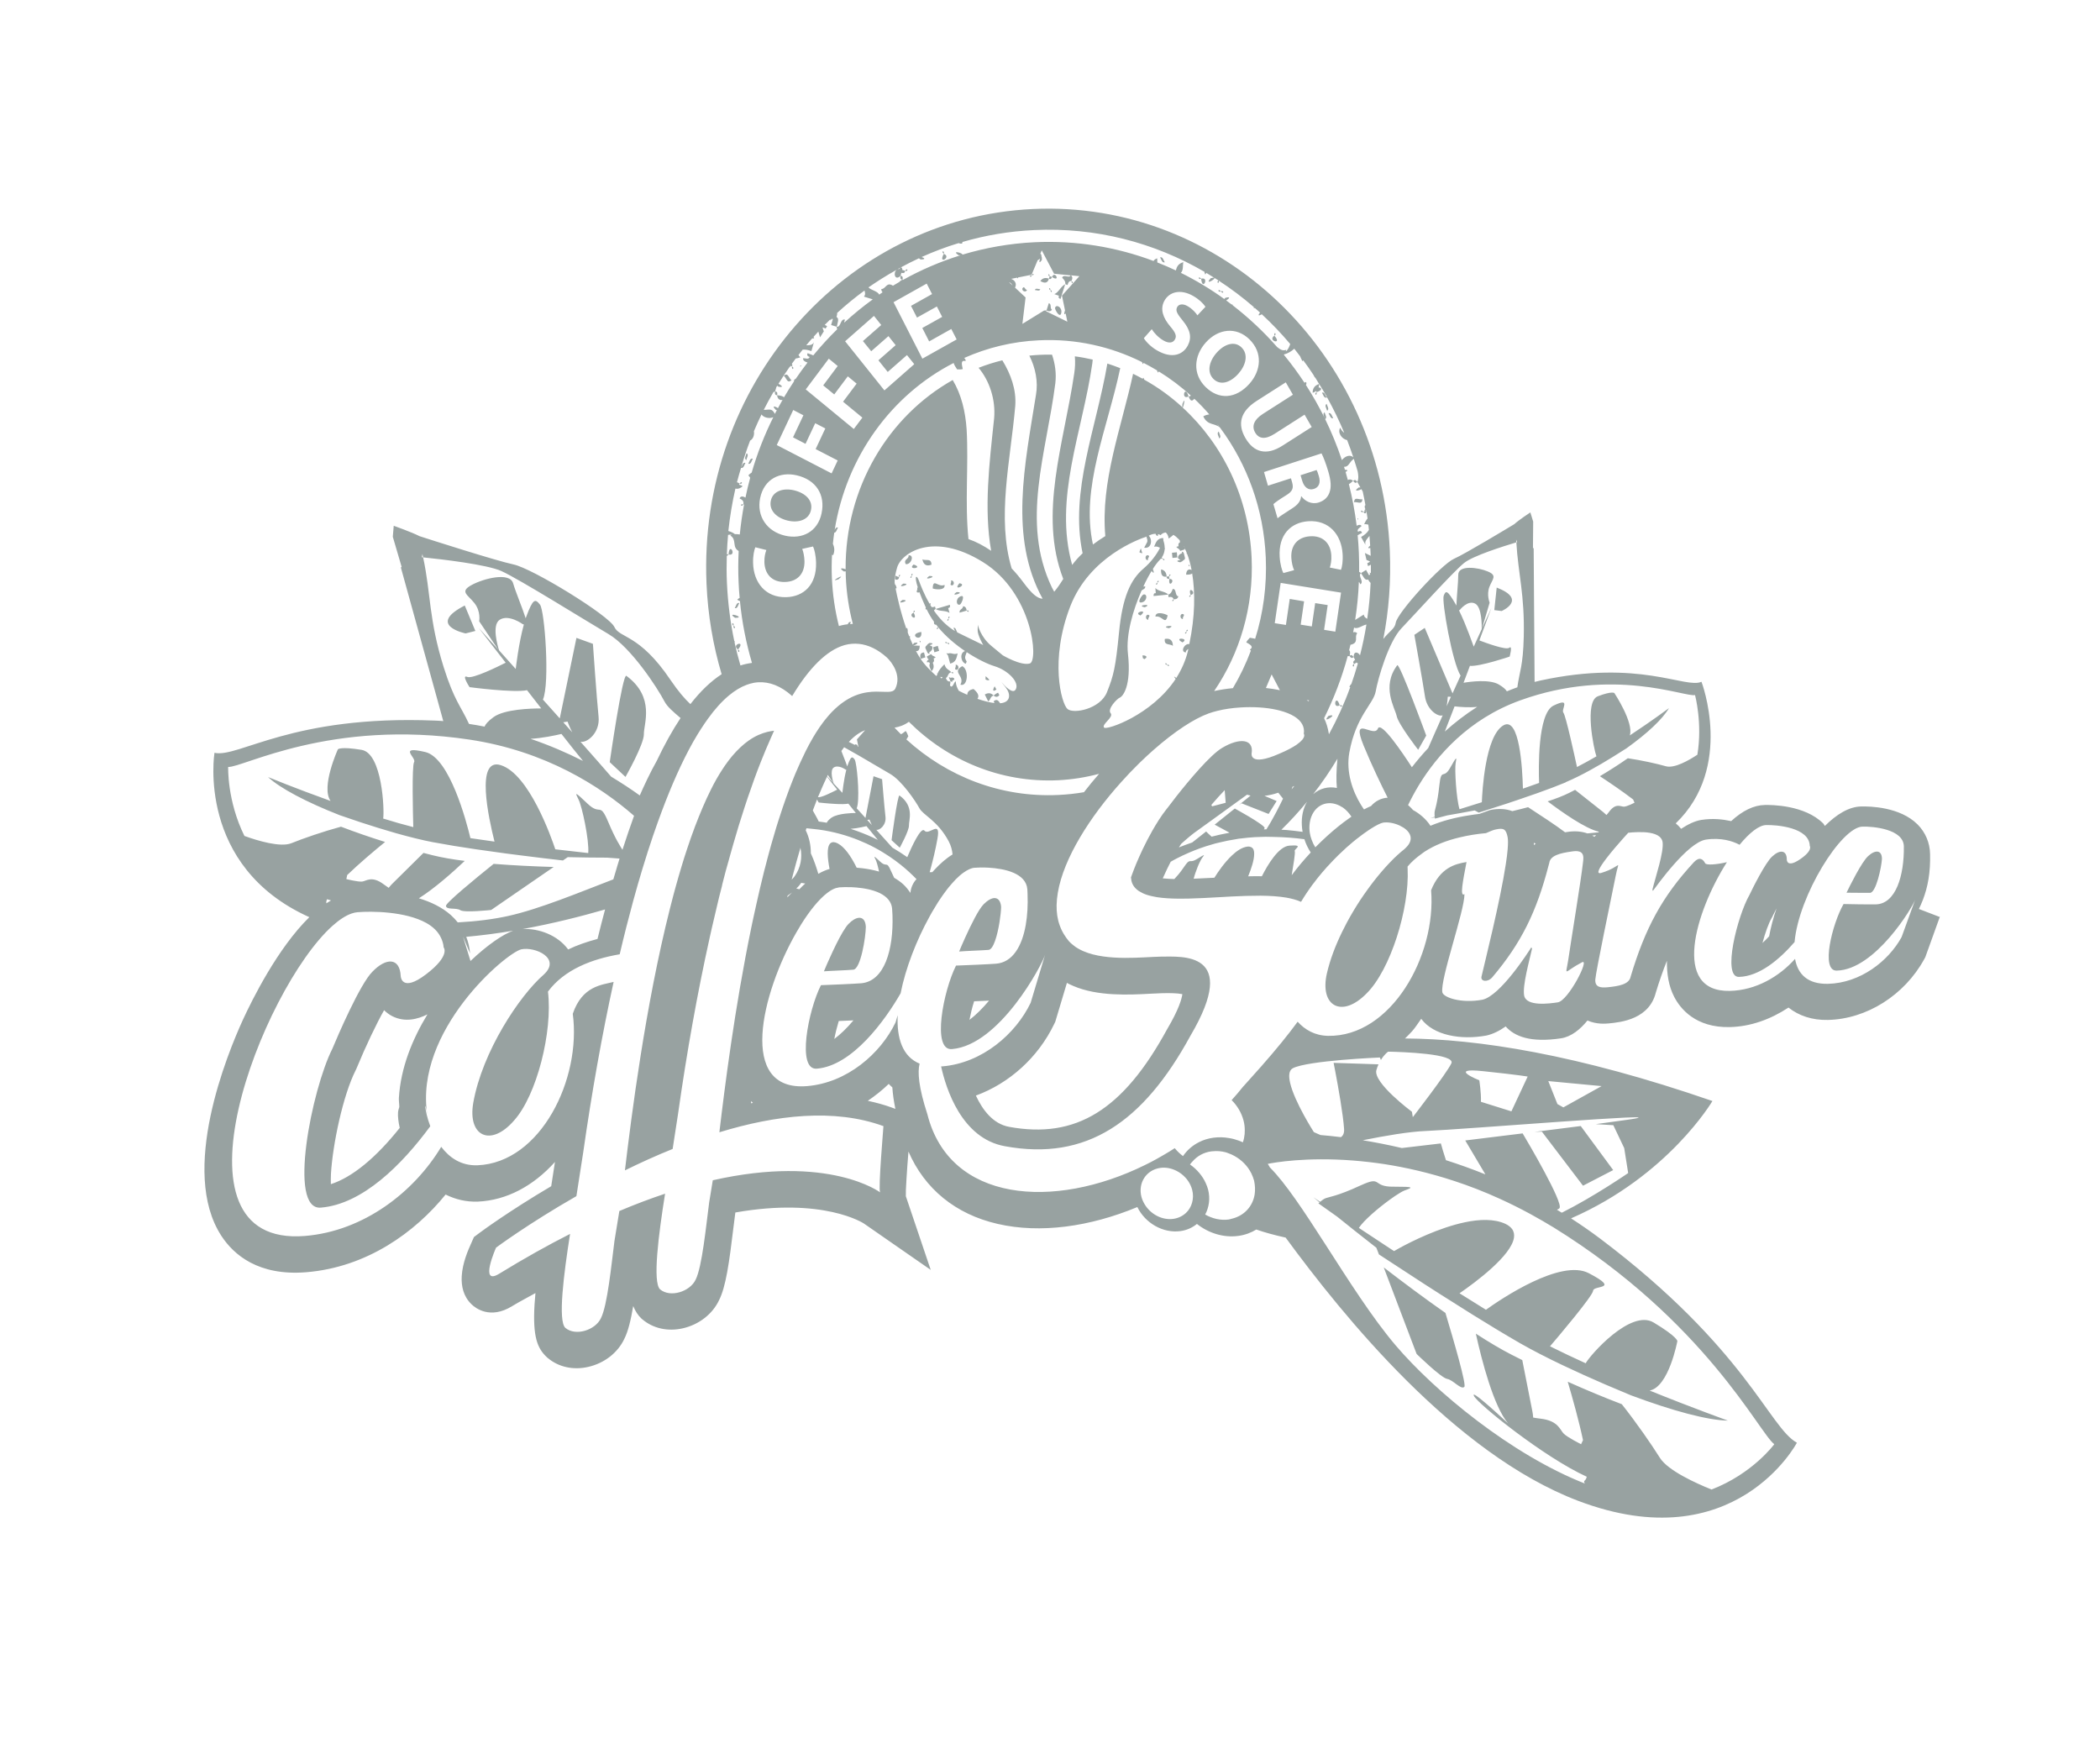 <?xml version="1.0" encoding="utf-8"?>
<!-- Generator: Adobe Illustrator 26.2.1, SVG Export Plug-In . SVG Version: 6.00 Build 0)  -->
<svg version="1.1" id="Vrstva_1" xmlns="http://www.w3.org/2000/svg" xmlns:xlink="http://www.w3.org/1999/xlink" x="0px" y="0px"
	 viewBox="0 0 297.09 248.87" style="enable-background:new 0 0 297.09 248.87;" xml:space="preserve">
<style type="text/css">
	.st0{fill:#98A2A1;}
</style>
<path class="st0" d="M167.29,90.88C168.39,90.24,165.85,90.11,167.29,90.88L167.29,90.88z M161.53,85.22
	c0.79-0.17,0.82-1.25,0.25-1.12C161.56,84.14,160.72,85.39,161.53,85.22z M168.43,84.17C167.95,84.44,168.51,84.6,168.43,84.17
	L168.43,84.17z M141.38,98.34c-0.06-0.12-0.12-0.24-0.18-0.34c-0.14,0.04-0.35,0.15-0.63,0.4
	C140.93,98.72,141.24,98.55,141.38,98.34z M167.85,89.36C167.36,89.63,167.92,89.8,167.85,89.36L167.85,89.36z M167.85,89.36
	C168.33,89.09,167.77,88.92,167.85,89.36L167.85,89.36z M134.14,86.01c0.3-0.01,0.28-0.23,0.24-0.45l-2.01,0.59
	c0.55,0.39,1.42,0.16,1.96,0.56L134.14,86.01z M140.96,97.53c-0.09-0.16-0.18-0.31-0.25-0.44C140.26,97.9,140.69,97.78,140.96,97.53
	z M165.12,94.03C164.86,93.52,164.7,94.11,165.12,94.03L165.12,94.03z M161.62,92.73c0.02,0.14,0.04,0.26,0.07,0.39
	c0.06,0.04,0.13,0.08,0.21,0.13C162.56,92.87,161.94,92.67,161.62,92.73z M163.96,96.71C162.55,96.64,166.04,96.81,163.96,96.71
	L163.96,96.71z M163.46,87.23c1.01-0.2,1.41,1.33,1.73-0.17C164.96,86.87,163.47,86.37,163.46,87.23z M167.27,86.85
	c-0.35,0.04-0.38,0.68,0.07,0.73C167.27,87.17,167.79,86.96,167.27,86.85z M161.35,87.07C162.62,86.03,160.15,86.65,161.35,87.07
	L161.35,87.07z M161.95,85.91C163.28,85.35,160.54,85.62,161.95,85.91L161.95,85.91z M162.39,86.96c-0.35,0.04-0.38,0.68,0.06,0.73
	C162.38,87.29,162.91,87.08,162.39,86.96z M167.63,78.88l-0.04-0.13h0.01c-0.1-0.28-0.08-0.72-0.41-0.69
	c0.02,0.06,0.04,0.12,0.05,0.19c-0.48,0.17-0.65,0.48-0.56,0.76c0.11,0.07,0.21,0.15,0.32,0.22c-0.36,0.02-0.77,0.17-0.03,0.32
	c0.28-0.12,0.38-0.2,0.38-0.25C167.53,79.21,167.69,79.11,167.63,78.88z M166.91,82.85C166.78,83.02,167.12,82.59,166.91,82.85
	L166.91,82.85z M164.79,90.39c-0.15,1,0.78,0.63,1.14,0.99C165.92,90.59,165.54,90.25,164.79,90.39z M165.12,94.03
	C165.38,94.54,165.54,93.95,165.12,94.03L165.12,94.03z M168.43,84.17C169.46,83.99,167.97,82.69,168.43,84.17L168.43,84.17z
	 M144.64,40.8c-0.1,0.35,0.44,0.64,0.66,0.23C144.92,40.94,144.95,40.35,144.64,40.8z M149.16,41.61l0.66,0.23
	c-0.16,0.27,0.02,0.37,0.21,0.46l0.66-2.08C150.08,40.49,149.77,41.38,149.16,41.61z M145.97,38.95
	C145.42,39,145.87,39.39,145.97,38.95L145.97,38.95z M148.82,43.81c-0.33-0.21,0-0.77-0.44-0.93l-0.33,1.04
	C148.42,44.11,148.66,44.05,148.82,43.81z M134.75,96.44c-0.02-0.04-0.04-0.08-0.06-0.12c0.71-0.28,0.05-0.61-0.2-0.41
	c-0.06-0.07-0.14-0.11-0.26-0.08c0.07,0.12,0.12,0.28,0.18,0.41c0.01,0.05,0.03,0.09,0.05,0.15c0.02-0.01,0.03-0.01,0.05-0.02
	C134.57,96.44,134.64,96.47,134.75,96.44z M145.97,38.95C146.52,38.91,146.07,38.52,145.97,38.95L145.97,38.95z M148.5,39.08
	C148.46,38.5,148.09,38.97,148.5,39.08L148.5,39.08z M148.83,39.19C150.09,40,149.22,38.18,148.83,39.19L148.83,39.19z
	 M150.14,44.27c0.17-0.82-0.76-1.29-0.88-0.7C149.22,43.81,149.97,45.12,150.14,44.27z M148.61,41.04
	C148.65,41.61,149.02,41.14,148.61,41.04L148.61,41.04z M148.61,41.04C148.56,40.46,148.2,40.93,148.61,41.04L148.61,41.04z
	 M151.58,39.77C151.62,40.35,151.99,39.88,151.58,39.77L151.58,39.77z M132.69,88.71C132.26,89.07,132.83,89.13,132.69,88.71
	L132.69,88.71z M135.76,86.67l1-0.29c-0.06-0.42-0.24-0.61-0.52-0.61C136.26,86.18,135.64,86.21,135.76,86.67z M127.69,84.87
	C126.47,85.67,129.12,84.89,127.69,84.87L127.69,84.87z M128.95,81.47C128.52,81.82,129.1,81.88,128.95,81.47L128.95,81.47z
	 M128.53,78.56c0.12,0.56-0.78,0.53-0.39,1.25C128.92,79.91,129.41,78.46,128.53,78.56z M127.8,82.56
	C126.58,83.36,129.23,82.58,127.8,82.56L127.8,82.56z M137.26,96.5C137.57,96.6,137.07,96.44,137.26,96.5L137.26,96.5z
	 M127.18,81.61c-0.2,0.01-0.33-0.12-0.51-0.16c-0.02,0.17-0.03,0.33-0.04,0.5C126.88,82.11,127.25,81.94,127.18,81.61z
	 M129.26,86.68C128.27,87.05,129.97,88.05,129.26,86.68L129.26,86.68z M131.49,81.48C130.27,82.28,132.92,81.5,131.49,81.48
	L131.49,81.48z M135.73,82.51C134.66,83.77,136.98,82.7,135.73,82.51L135.73,82.51z M129.25,79.86
	C128.27,80.7,130.79,80.36,129.25,79.86L129.25,79.86z M133.63,82.75c-0.96,0.39-1.62-1.04-1.68,0.49
	C132.21,83.38,133.76,83.6,133.63,82.75z M128.95,81.47C129.38,81.11,128.8,81.05,128.95,81.47L128.95,81.47z M131.78,79.88
	c-0.02-1.01-0.87-0.48-1.29-0.76C130.64,79.9,131.07,80.16,131.78,79.88z M132.86,92.07l-0.19-0.7l-0.67,0.2l0.19,0.71L132.86,92.07
	z M134.01,90.97C133.67,90.52,133.62,91.13,134.01,90.97L134.01,90.97z M133.9,92.38c0.04,0.12,0.1,0.23,0.21,0.33l0.31,1.17
	c0.86-0.19,0.91-0.85,1.06-1.45c-0.6,0.26-0.84-0.16-1.4,0.03C134.03,92.44,133.96,92.41,133.9,92.38z M134.01,90.97
	C134.36,91.42,134.41,90.82,134.01,90.97L134.01,90.97z M135.87,96.86c1.07,0.36,1.24-2.17,0.26-2.62
	C134.57,95.12,136.57,95.59,135.87,96.86z M135.19,94.04c0.14,0.39-0.34,0.69,0.19,0.71C135.72,94.64,135.64,94,135.19,94.04z
	 M130.34,89.4C128.24,89.71,130.55,91.07,130.34,89.4L130.34,89.4z M131.35,89.1C131.19,89.4,131.45,88.91,131.35,89.1L131.35,89.1z
	 M130.15,90.94c0.03-0.08,0.06-0.16,0.1-0.23c-0.05-0.03-0.1-0.05-0.16-0.07C130.11,90.72,130.14,90.82,130.15,90.94z M129.26,86.68
	C129.69,86.32,129.11,86.27,129.26,86.68L129.26,86.68z M130.97,87.7C131.07,87.51,130.81,87.99,130.97,87.7L130.97,87.7z
	 M131,91.86C131,91.86,131,91.86,131,91.86c0.14,0.25,0.19,0.69,0.52,0.61c-0.03-0.05-0.06-0.11-0.08-0.17
	c0.44-0.26,0.55-0.59,0.42-0.86c-0.12-0.05-0.24-0.1-0.35-0.16c0.35-0.09,0.73-0.31-0.03-0.32c-0.25,0.16-0.34,0.26-0.33,0.31
	c-0.16,0.12-0.31,0.26-0.21,0.47L131,91.86z M163.73,82.43C164.21,82.16,163.66,82,163.73,82.43L163.73,82.43z M162.33,78.54
	c-0.35,0.04-0.38,0.68,0.06,0.73C162.33,78.86,162.85,78.65,162.33,78.54z M165.43,81.9C165.23,83.44,166.48,81.87,165.43,81.9
	L165.43,81.9z M165.05,81.57c-0.04-0.62-0.34-0.92-0.79-1.02C164.21,81.29,164.43,81.68,165.05,81.57z M166.56,78.86l-0.07-0.73
	l-0.69,0.07l0.07,0.73L166.56,78.86z M165.4,81.53C165.88,81.26,165.32,81.1,165.4,81.53L165.4,81.53z M165.36,88.87
	C166.69,88.32,163.95,88.59,165.36,88.87L165.36,88.87z M165.43,81.9l-0.03-0.37l-0.35,0.04C165.02,81.88,165.22,81.9,165.43,81.9z
	 M163.51,83.92c-0.3-0.04-0.31,0.17-0.31,0.4l2.08-0.21c-0.47-0.48-1.37-0.42-1.83-0.92L163.51,83.92z M166.79,81.4
	C166.99,81.14,166.65,81.57,166.79,81.4L166.79,81.4z M166.04,84.77C165.55,85.04,166.11,85.21,166.04,84.77L166.04,84.77z
	 M165.91,83.32c-0.13,0.34-0.25,0.68-0.63,0.8l0.03,0.36c0.4-0.1,0.63,0.02,0.73,0.3c0.41,0.02,0.61-0.14,0.66-0.43
	C166.19,84.31,166.48,83.27,165.91,83.32z M163.73,82.43C163.25,82.71,163.81,82.87,163.73,82.43L163.73,82.43z M134.73,82.81
	c0.34-0.1,0.26-0.74-0.19-0.7C134.68,82.49,134.2,82.79,134.73,82.81z M135.35,83.76C134.13,84.55,136.78,83.78,135.35,83.76
	L135.35,83.76z M148.83,39.19l-0.33-0.12l-0.11,0.35C148.65,39.58,148.74,39.4,148.83,39.19z M135.87,84.37
	c-0.74,0.31-0.59,1.38-0.05,1.15C136.02,85.43,136.63,84.04,135.87,84.37z M134.18,87.51C133.75,87.88,134.32,87.93,134.18,87.51
	L134.18,87.51z M134.18,87.51C134.61,87.16,134.03,87.1,134.18,87.51L134.18,87.51z M161.19,78.12c0.11,0.08,0.24,0.13,0.42,0.13
	c-0.08-0.21-0.15-0.44-0.21-0.67C161.32,77.75,161.25,77.92,161.19,78.12z M168.27,79.82c-0.04,0.08-0.09,0.15-0.13,0.21
	c0.05,0.03,0.1,0.07,0.14,0.1C168.27,80.04,168.27,79.94,168.27,79.82z M164.48,79.06C164.74,79.57,164.89,78.98,164.48,79.06
	L164.48,79.06z M136.76,86.38C137.11,86.83,137.16,86.22,136.76,86.38L136.76,86.38z M140.57,98.39c-0.33-0.34-0.73-0.44-1.25-0.14
	l0.48,0.97C140.19,98.99,140.03,98.57,140.57,98.39z M139.97,96.16c-0.16-0.17-0.34-0.34-0.53-0.5c-0.01,0.12-0.02,0.27-0.01,0.47
	C139.74,96.28,139.9,96.26,139.97,96.16z M127.18,81.61C127.61,81.25,127.03,81.19,127.18,81.61L127.18,81.61z M187.68,57.13
	c-0.34,0.23-0.02,0.63,0.07,0.98C188.1,57.88,187.77,57.47,187.68,57.13z M191.56,93.93C191.1,94.16,191.65,94.62,191.56,93.93
	L191.56,93.93z M104.41,91.88C105.59,90.48,103.35,91.17,104.41,91.88L104.41,91.88z M104.41,91.88
	C104.34,92.56,104.87,92.09,104.41,91.88L104.41,91.88z M103.78,88.52C103.72,89.21,104.25,88.74,103.78,88.52L103.78,88.52z
	 M103.99,87.4C105.71,87.42,102.55,86.42,103.99,87.4L103.99,87.4z M192.88,72.42C192.44,71.91,192.42,72.63,192.88,72.42
	L192.88,72.42z M185.7,55.57c0.21-0.07,0.37-0.16,0.5-0.26c0.01,0.05,0.03,0.11,0.06,0.17c0.99-0.33,0.63-0.67,0.28-0.67
	c0.05-0.15,0.08-0.31,0.08-0.48c0,0,0-0.01,0-0.01C185.93,54.54,185.7,55,185.7,55.57z M191.44,68.03c0.15,0.22,0.31,0.41,0.57,0.15
	C191.86,67.97,191.71,67.77,191.44,68.03z M186.26,55.48C185.8,55.71,186.35,56.16,186.26,55.48L186.26,55.48z M185.87,69.17
	c0.75-0.24,0.98-0.91,0.71-1.81c-0.14-0.48-0.24-0.74-0.32-0.87l-2.27,0.74l0.23,0.77C184.51,68.98,185.14,69.4,185.87,69.17z
	 M112.32,69.36c-1.51-0.35-2.98,0.1-3.27,1.47c-0.29,1.38,0.82,2.45,2.4,2.82c1.59,0.37,3-0.15,3.28-1.49l0-0.01
	C115.03,70.8,113.97,69.75,112.32,69.36z M172.13,49.89c-1.11,1.25-1.41,2.78-0.46,3.72l0.01,0.01c0.97,0.95,2.37,0.53,3.52-0.76
	c1.06-1.19,1.44-2.73,0.45-3.7C174.68,48.19,173.23,48.65,172.13,49.89z M191.56,71.05c0.48-0.1,1.13,0.42,1.18-0.42
	C192.26,70.73,191.61,70.2,191.56,71.05z M192.5,91.31C192.26,91.24,192.87,91.41,192.5,91.31L192.5,91.31z M192.04,73.32
	c0.02,0.07,0.03,0.14,0.05,0.22C192.2,73.38,192.12,73.3,192.04,73.32z M103.78,88.52C103.85,87.83,103.32,88.3,103.78,88.52
	L103.78,88.52z M148.39,39.42c-0.56-0.21-0.94-0.04-1.21,0.34C147.8,40.12,148.23,40.06,148.39,39.42z M189.53,99.78
	C189.75,100.25,190.18,99.68,189.53,99.78L189.53,99.78z M188.61,59.15c-0.19-0.29-0.27-0.81-0.66-0.69
	C188.14,58.75,188.22,59.28,188.61,59.15z M190.92,92.8c0.15,0.22,0.3,0.41,0.57,0.15C191.34,92.74,191.18,92.54,190.92,92.8z
	 M187.95,101.27C186.78,102.59,189.62,100.82,187.95,101.27L187.95,101.27z M189.53,99.78C188.99,98,188.42,100.37,189.53,99.78
	L189.53,99.78z M133.52,35.91C132.64,37.54,134.69,36.37,133.52,35.91L133.52,35.91z M133.52,35.91
	C133.7,35.42,133.01,35.47,133.52,35.91L133.52,35.91z M169.93,39.43C169.49,38.92,169.47,39.65,169.93,39.43L169.93,39.43z
	 M118.62,81.95C119.99,80.85,116.99,82.54,118.62,81.95L118.62,81.95z M169.93,39.43C170.11,41.29,171.14,39.1,169.93,39.43
	L169.93,39.43z M164.78,37.1c-0.19-0.29-0.27-0.81-0.66-0.69C164.31,36.7,164.39,37.23,164.78,37.1z M172.49,62.03
	c0.34-0.23,0.02-0.63-0.07-0.98C172.08,61.28,172.41,61.69,172.49,62.03z M131.96,93.76c0.17-0.13,0.24-0.31,0.12-0.61
	c0.1-0.05,0.2-0.1,0.29-0.14c-0.19-0.23-0.47-0.15-0.63-0.48l-0.62,0.34c0.07,0.25,0.17,0.37,0.29,0.42
	c-0.18,0.09-0.31,0.2-0.28,0.41c0.19-0.04,0.38-0.06,0.42,0.19c-0.18,0.27,0.05,0.67,0.22,1.04c0.01,0.01,0.02,0.02,0.02,0.02
	C132.08,94.65,132.19,94.26,131.96,93.76z M125.56,39.35C125.68,39.58,125.38,39,125.56,39.35L125.56,39.35z M181.58,48.24
	C181.41,48.61,181.69,48.01,181.58,48.24L181.58,48.24z M172.71,41.22C172.27,40.71,172.25,41.43,172.71,41.22L172.71,41.22z
	 M128.04,38.3C128.51,38.5,128.46,37.77,128.04,38.3L128.04,38.3z M127.68,39.56c0.05-0.26,0.08-0.51-0.28-0.54
	C127.35,39.28,127.32,39.54,127.68,39.56z M180.28,47.49C180.73,47.27,180.19,46.81,180.28,47.49L180.28,47.49z M168.15,56.08
	C167.61,54.3,167.03,56.67,168.15,56.08L168.15,56.08z M172.71,41.22C173.15,41.74,173.18,41.01,172.71,41.22L172.71,41.22z
	 M180.28,47.49C179.25,48.24,181.51,48.84,180.28,47.49L180.28,47.49z M106.98,63.21C107.1,63.44,106.8,62.86,106.98,63.21
	L106.98,63.21z M106.5,64.89c-0.39-0.11-0.46,0.42-0.64,0.71C106.26,65.72,106.32,65.19,106.5,64.89z M104.63,68.41
	C105.1,68.61,105.04,67.88,104.63,68.41L104.63,68.41z M107.46,61.54C107.58,61.77,107.28,61.18,107.46,61.54L107.46,61.54z
	 M104.59,85.31c-0.39-0.11-0.46,0.42-0.64,0.72C104.35,86.13,104.41,85.6,104.59,85.31z M105.46,65.48
	c-0.38-0.11-0.46,0.39-0.63,0.69c0,0.01,0,0.01-0.01,0.02C105.22,66.29,105.28,65.77,105.46,65.48z M103.07,78.44
	C104.29,78.73,103.19,76.57,103.07,78.44L103.07,78.44z M105.58,65.09c0.07-0.35,0.39-0.77,0.04-0.98
	C105.54,64.45,105.23,64.87,105.58,65.09z M134.59,95.09C134.75,95.5,135.14,95.04,134.59,95.09L134.59,95.09z M111.97,53.79
	c-0.4-0.3-0.47-1.16-1.09-0.63C111.28,53.46,111.35,54.32,111.97,53.79z M113.37,51.69c-0.2,0.02-0.2,0.13-0.12,0.18
	C113.29,51.81,113.33,51.76,113.37,51.69z M112.04,51.83C111.98,52.52,112.51,52.05,112.04,51.83L112.04,51.83z M146.4,41.03
	c0.28,0.01,0.65,0.22,0.77-0.11C146.9,40.91,146.52,40.7,146.4,41.03z M105.16,71.34C104.51,71.27,104.96,71.82,105.16,71.34
	L105.16,71.34z M109.94,55.92c0.05-0.26,0.08-0.51-0.28-0.55C109.61,55.64,109.58,55.89,109.94,55.92z M127.26,112.54
	c-0.28-0.21-1.13,6.32-1.13,6.32l1.16,1.06c0,0,1.33-2.41,1.3-3.14C128.56,116.04,129.39,114.08,127.26,112.54z M63.09,128.16
	c0.07,0.6,1.43,0.21,2.03,0.6c0.6,0.39,4.37-0.03,4.37-0.03l8.84-6.08c-2.73-0.08-5.68-0.22-8.49-0.44
	C67.14,124.38,63.04,127.75,63.09,128.16z M91.09,103.85c-0.03-1.42,1.63-5.2-2.47-8.24c-0.55-0.41-2.36,12.21-2.36,12.21l2.23,2.09
	C88.49,109.9,91.13,105.27,91.09,103.85z M65.87,89.61l1.38-0.35l-1.5-3.6C60.27,88.47,65.87,89.61,65.87,89.61z M221.56,110.63
	c1.07-0.45,2.23-1.03,3.43-1.69c1.05-0.58,2.12-1.2,3.16-1.85c0.66-0.41,1.31-0.81,1.94-1.22c2.94-2.1,5.12-4.14,6.02-5.69
	c0,0-2.4,1.79-5.54,3.86c0.6-1.8-2.18-5.99-2.18-5.99s-0.29-0.33-2.34,0.45c-1.96,0.74-0.57,7.52-0.2,8.5
	c-0.93,0.54-1.86,1.05-2.75,1.51c-0.3-1.39-1.58-7.26-1.92-7.68c-0.39-0.48,1.2-2.26-1.4-1.01c-2.26,1.08-2.12,8.93-2.04,10.94
	c-0.74,0.27-1.51,0.54-2.29,0.81c-0.07-2.88-0.48-10.3-2.77-8.95c-2.58,1.51-2.99,9.43-3.04,10.87c-1.13,0.36-2.21,0.7-3.16,0.99
	c-0.46-1.51-0.7-5.64-0.55-6.49c0.17-0.94,0.18-1.06-0.78,0.64c-0.95,1.71-1.25-0.11-1.53,2.53c-0.28,2.64-0.65,3.4-0.67,3.77
	c-0.01,0.2,0,0.44,0.02,0.62c-0.39,0.12-0.61,0.18-0.61,0.18s0.22-0.03,0.62-0.09c0.01,0.1,0.02,0.17,0.02,0.17l1.76-0.46
	c1.06-0.18,2.39-0.42,3.87-0.7l0.57,0.31c1.26-0.4,2.61-0.83,3.98-1.28c0.48-0.16,0.96-0.32,1.43-0.48
	c0.97-0.33,1.92-0.66,2.84-0.98c1.49-0.53,2.87-1.05,4.03-1.53C221.5,110.66,221.53,110.64,221.56,110.63z M200.63,106.07l1.14-2.01
	c0,0-3.79-10.35-4.1-9.95c-2.27,3.03-0.34,6-0.08,7.19C197.85,102.5,200.63,106.07,200.63,106.07z M211.74,83.12l-0.34,3.19
	l1.04,0.13C212.45,86.44,216.15,84.83,211.74,83.12z M141.4,130.47c0.14-0.87,0.22-1.67,0.23-2.15c-0.02-0.35-0.1-0.61-0.21-0.82
	c-0.1-0.18-0.22-0.3-0.37-0.37c-0.09-0.04-0.18-0.07-0.28-0.08c-0.1-0.01-0.21,0-0.33,0.03c-0.14,0.04-0.29,0.1-0.44,0.18
	c-0.27,0.15-0.55,0.37-0.83,0.65c-0.18,0.18-0.4,0.47-0.62,0.82c-0.2,0.31-0.41,0.68-0.62,1.07c-0.95,1.77-1.96,4.12-2.24,4.81
	c1.02-0.09,3.15-0.15,4.15-0.23C140.55,134.35,141.11,132.27,141.4,130.47z M122.49,131.11c-0.01-0.2-0.04-0.38-0.08-0.53
	c-0.3-1.08-1.35-0.93-2.37,0.13c-0.12,0.12-0.25,0.28-0.38,0.47c-1.11,1.56-2.73,5.33-3.1,6.23c1.03-0.08,3.15-0.14,4.15-0.23
	C121.76,137.11,122.48,132.58,122.49,131.11z M274.46,129.74c0,0-1.53-0.59-2.99-1.15c0.81-1.65,1.41-3.57,1.55-5.96
	c0.03-0.59,0.05-1.19,0.03-1.82c-0.03-1.59-0.66-3.07-1.77-4.18c-2.49-2.49-6.74-2.57-7.98-2.54c-1.75,0.03-3.49,1.13-5.13,2.75
	c-0.1-0.1-0.13-0.24-0.23-0.34c-2.63-2.63-7.35-2.64-8.27-2.62c-1.56,0.03-3.13,0.79-4.76,2.28c-1.21-0.26-2.57-0.42-4.22-0.17
	c-0.93,0.15-1.88,0.62-2.86,1.26c-0.21-0.27-0.47-0.53-0.76-0.77c8.27-7.96,3.64-20.03,3.64-20.03c-2.27,1.02-8.75-3.23-22.78-0.18
	c-0.28,0.06-0.55,0.13-0.83,0.2l-0.13-18.9l-0.1-0.06l0.03-3.72l-0.4-1.3c0,0-1.62,1.06-2.27,1.66c-0.86,0.52-6.91,4.18-8.53,4.9
	c-1.75,0.77-8.03,7.61-8.25,9.07c-0.12,0.83-0.83,1.11-1.75,2.27c0.78-4.01,1.1-8.17,0.92-12.44
	c-1.21-27.99-23.84-49.65-50.53-48.38c-26.69,1.27-47.35,25-46.14,52.99c0.19,4.46,0.93,8.75,2.14,12.82
	c-1.51,0.98-2.99,2.39-4.42,4.23c-0.77-0.72-1.66-1.72-2.83-3.44c-4.41-6.53-7.17-5.84-7.93-7.48c-0.77-1.64-11.61-8.29-14.27-8.84
	c-2.46-0.52-11.94-3.56-13.29-4c-1.09-0.56-3.65-1.47-3.65-1.47l-0.13,1.56l1.25,4.26l-0.11,0.08l6,21.73
	c-0.4-0.03-0.79-0.06-1.2-0.07c-20.24-0.82-27.72,5.3-31.17,4.56c0,0-2.61,16.05,13.42,23.25c-4.49,4.4-8.08,11.66-9.38,14.48
	c-2.23,4.86-9.04,21.45-3.06,30.61c1.73,2.65,5.21,5.69,12,5.14c8.6-0.7,15.41-5.67,19.72-10.99c1.39,0.69,2.91,1.06,4.55,1
	c4.05-0.17,7.86-2.2,10.92-5.61c-0.13,0.83-0.33,2.12-0.53,3.43c-6,3.54-9.93,6.44-10.11,6.58l-0.82,0.61l-0.42,0.95
	c-0.38,0.85-1.2,2.68-1.31,4.58c-0.08,1.42,0.23,2.88,1.4,4c0.56,0.54,2.63,2.15,5.71,0.26c1.12-0.69,2.2-1.22,3.32-1.86
	c-0.05,0.57-0.1,1.13-0.13,1.62c-0.27,4.56,0.4,6.19,1.72,7.43l0.07,0.07l0.08,0.06c1.52,1.29,3.61,1.75,5.74,1.26
	c2.27-0.52,4.17-2,5.09-3.96c0.54-1.06,0.92-2.64,1.26-4.64c0.3,0.71,0.66,1.29,1.15,1.75l0.07,0.07l0.08,0.06
	c1.52,1.29,3.61,1.75,5.74,1.26c2.26-0.52,4.17-2,5.1-3.96c0.97-1.91,1.44-5.32,2.04-10.29l0.24-1.9c0,0,0.03-0.2,0.03-0.23
	c12.49-2.2,18.15,1.53,18.2,1.57l9.44,6.55c0,0-2.73-8.09-3.52-10.42c-0.02-0.36,0.01-1.26,0.09-2.43c0.07-1.13,0.16-2.51,0.28-3.89
	c2.28,5.26,6.64,8.86,12.6,10.23c6.04,1.4,13.08,0.41,19.78-2.38c1.11,2.27,3.63,3.74,6.11,3.4c0.91-0.13,1.68-0.49,2.32-1.01
	c1.65,1.3,3.77,1.98,5.87,1.69c0.95-0.13,1.8-0.45,2.53-0.9c1.12,0.39,2.5,0.78,4.15,1.14c8.1,11.05,23.87,30.59,41.38,37.24
	c22.18,8.42,30.95-8.22,30.95-8.22c-3.92-2.14-7.2-13.32-27.84-28.88c-1.36-1.02-2.73-1.97-4.11-2.86c13.78-6.01,20-16.6,20-16.6
	c-19.15-6.62-33.25-8.79-43.49-8.85c0.34-0.33,0.67-0.66,0.99-1.01c0.48-0.54,0.87-1.18,1.3-1.77c1.76,2.37,5.63,3.02,9.21,2.37
	c0.92-0.2,1.85-0.66,2.74-1.29c1.23,1.4,3.51,2.33,7.82,1.68c1.47-0.22,2.72-1.26,3.75-2.52c1.27,0.56,2.53,0.46,3.03,0.41
	c1.64-0.16,5.94-0.56,6.72-4.72l-0.1,0.43c0.51-1.69,1.04-3.18,1.59-4.57c-0.02,1.81,0.23,3.57,1.04,5.12
	c0.85,1.64,3.01,4.37,7.85,4.26c2.91-0.06,5.76-1.08,8.31-2.76c1.45,1.15,3.33,1.8,5.58,1.75c5.48-0.12,10.83-3.5,13.63-8.61
	l0.15-0.28l2.03-5.64l-0.01-0.01C274.43,129.79,274.46,129.75,274.46,129.74z M198.26,88.89c1.84-1.92,7.27-7.95,8.86-9.24
	c1.27-1.03,5.66-2.4,7.39-2.92c-0.01-0.14-0.02-0.27-0.02-0.4c0.05,0.12,0.1,0.24,0.15,0.37c-0.04,0.01-0.08,0.02-0.12,0.04
	c0.26,4.45,1.19,7.38,1.05,13.33c-0.1,4.16-0.6,4.91-0.91,7.16c-0.5,0.18-1,0.37-1.48,0.57c-0.15-0.24-0.46-0.57-1.15-0.97
	c-1.31-0.76-3.98-0.41-4.98-0.24c0.3-0.8,0.6-1.6,0.9-2.39c1.39,0.12,5.62-1.31,5.62-1.31s0.47-1.68-0.06-1.25
	c-0.45,0.37-3.38-0.72-4.22-1.04c0.98-2.63,1.69-4.57,1.69-4.57s-0.52,1.13-1.32,2.88l1.08-3.65c0,0-0.46-1.13-0.03-2.24
	c0.43-1.11,1.16-1.6-0.24-2.18c-1.4-0.59-4.17-0.93-4.17,0.47c0,1.11-0.22,3.05-0.26,4.36c-0.03-0.06-0.07-0.13-0.1-0.18
	c-1.19-2.05-1.4-1.99-1.7-1.21c-0.3,0.78,1.22,9.47,2.39,11.3c-0.38,0.83-0.76,1.67-1.14,2.51l-3.93-9.26l-1.47,0.98
	c0,0,1.2,6.69,1.5,8.71c0.28,1.94,1.9,2.96,2.51,2.67c-0.81,1.8-1.52,3.42-2.05,4.64c-0.88,0.94-1.65,1.86-2.31,2.71
	c-1.34-2.07-4.38-6.57-4.81-5.47c-0.56,1.42-3.88-2.14-2.02,2.4c1.16,2.83,2.53,5.65,3.4,7.38c-0.9,0.05-1.72,0.46-2.35,1.18
	c-0.31,0.13-0.64,0.29-0.99,0.48c-0.04-0.06-0.08-0.12-0.12-0.17c-0.1-0.15-0.21-0.31-0.31-0.48c-1.16-1.87-2.15-4.6-1.65-7.39
	c0.93-5.18,3.4-6.86,3.73-8.64C194.94,96.01,196.43,90.81,198.26,88.89z M205.78,99.93c0.73,0.08,2.06,0.19,3.2,0.07
	c-1.7,1.08-3.23,2.27-4.58,3.49C204.76,102.56,205.24,101.33,205.78,99.93z M204.66,99.91c0.12-0.67,0.16-1.35,0.16-1.35l0.44,0.01
	C205.05,99.03,204.85,99.47,204.66,99.91z M206.41,86.35l0.12-0.07c0,0,1.1-1.44,2.16-0.89c0.97,0.5,0.94,3.17,0.93,3.61
	c-0.34,0.74-0.72,1.57-1.13,2.48C208.45,91.41,207.45,88.46,206.41,86.35z M183.17,120.42c-0.16-0.32,1.47-0.96-0.76-0.79
	c-1.53,0.11-3.07,2.71-3.89,4.33c-0.63-0.01-1.28-0.01-1.94,0.01c0.42-1.02,0.86-2.31,0.85-3.19c0-0.21-0.02-0.4-0.08-0.55
	c-0.07-0.19-0.2-0.32-0.38-0.4c-0.14-0.06-0.3-0.09-0.51-0.06c-0.75,0.1-1.51,0.61-2.2,1.27c-1.03,0.98-1.93,2.28-2.46,3.13
	c-0.88,0.05-1.9,0.1-2.93,0.14c0.12-0.49,0.34-1.11,0.56-1.66c0.05-0.12,0.1-0.23,0.14-0.34c0.06-0.13,0.11-0.25,0.17-0.36
	c0.14-0.28,0.26-0.51,0.35-0.62c0.36-0.45,0.4-0.52-0.66,0.14c-0.03,0.02-0.05,0.03-0.08,0.05c-1.05,0.66-0.93-0.11-1.6,0.78
	c-0.06,0.08-0.12,0.16-0.19,0.27c-0.69,1.02-1.12,1.45-1.34,1.69c-0.03,0.03-0.06,0.06-0.08,0.09c-0.03,0-0.07,0-0.1,0
	c-0.45-0.01-0.87-0.03-1.26-0.07c-0.05,0-0.1-0.01-0.15-0.01c-0.04,0-0.09-0.01-0.13-0.01v0c0.03-0.06,0.06-0.12,0.08-0.18
	c0.18-0.41,0.37-0.8,0.55-1.19c0.16-0.34,0.33-0.66,0.49-0.98c0.27-0.15,0.54-0.31,0.84-0.46c0.54-0.28,1.13-0.56,1.76-0.83
	c1-0.43,2.1-0.84,3.32-1.18c0.04-0.01,0.07-0.02,0.11-0.03c0.08-0.02,0.15-0.05,0.23-0.07c0.2-0.05,0.41-0.1,0.62-0.15
	c0.77-0.19,1.57-0.35,2.41-0.48c0.11-0.02,0.22-0.04,0.33-0.06c0.06-0.01,0.13-0.01,0.19-0.02c0.06-0.01,0.13-0.01,0.19-0.02
	c0.62-0.08,1.25-0.14,1.9-0.18c0.28-0.02,0.58-0.02,0.87-0.03c0.21-0.01,0.41-0.02,0.63-0.02c0.04,0,0.08,0,0.12,0
	c0.37,0,0.73,0.01,1.09,0.02c1.53,0.03,2.97,0.14,4.3,0.32c0.21,0.66,0.52,1.3,0.9,1.88c-0.93,1-1.84,2.07-2.69,3.21
	C182.96,122.5,183.27,120.63,183.17,120.42z M176.42,112.42c0.17,0.05,0.33,0.1,0.5,0.13c-0.52,0.42-1.08,0.88-1.67,1.35l0.39-0.26
	l2.92,1.15l0.91,0.36l1.14-1.83l-0.21-0.09l-0.42-0.18l-0.52-0.22l-0.57-0.24c0.33-0.04,0.66-0.1,0.97-0.17
	c0.14-0.03,0.27-0.07,0.4-0.1c0.15-0.04,0.29-0.08,0.43-0.13c0.05-0.02,0.1-0.03,0.15-0.05l0.67,0.84c0,0-0.04,0.08-0.11,0.23
	c-0.31,0.64-1.24,2.54-2.24,4.11c-0.12,0-0.24,0-0.36,0.01c0.05-0.07,0.1-0.14,0.11-0.18c0.02-0.12-0.29-0.38-0.74-0.69
	c-0.41-0.29-0.95-0.62-1.48-0.94c-0.9-0.53-1.77-1.01-2-1.14c-0.92,0.74-1.88,1.51-2.85,2.28l2.07,1.12l0.03,0.02
	c-0.03,0.01-0.05,0.01-0.08,0.02c-0.85,0.15-1.67,0.34-2.45,0.54c-0.33-0.29-0.61-0.56-0.78-0.73c-0.67,0.53-1.32,1.05-1.96,1.55
	c-0.67,0.23-1.31,0.47-1.89,0.7c0.11-0.18,0.21-0.34,0.32-0.5c0.83-0.75,1.67-1.46,2.35-1.92
	C170.42,116.78,173.7,114.38,176.42,112.42z M171.37,113.87c0.67-0.78,1.32-1.5,1.89-2.09l0.14,1.79l-1.92,0.5
	C171.45,114,171.41,113.93,171.37,113.87z M184.91,113.42c-0.13,0.22-0.25,0.46-0.35,0.72c-0.43,1.09-0.49,2.33-0.28,3.54
	c-0.73-0.1-1.48-0.19-2.28-0.26c-0.24-0.02-0.48-0.02-0.72-0.04C182.56,116.13,183.77,114.81,184.91,113.42z M182.73,111.66
	c0.04-0.12,0.08-0.23,0.12-0.35c0.09-0.04,0.18-0.08,0.27-0.12C183,111.35,182.86,111.5,182.73,111.66z M182.46,84.73l-0.54,3.68
	l-1.58-0.25l0.84-5.7l8.54,1.38l-0.81,5.52l-1.59-0.26l0.51-3.5l-1.77-0.28l-0.48,3.3l-1.57-0.25l0.48-3.3L182.46,84.73z
	 M176.82,91.92c0.05,0.05,0.1,0.09,0.15,0.11c-0.7,1.86-1.55,3.64-2.55,5.32c-0.93,0.09-1.82,0.23-2.65,0.41
	c3.6-5.29,5.6-11.84,5.3-18.83c-0.37-8.52-4.08-16.06-9.75-21.27c0.14-0.16,0.47-1.75-0.04-0.52c-0.02,0.25-0.02,0.4-0.01,0.47
	c-1.64-1.51-3.45-2.82-5.39-3.9c-0.04-0.09-0.08-0.18-0.1-0.27c-0.07,0.04-0.1,0.09-0.13,0.14c-0.44-0.24-0.89-0.48-1.35-0.7
	c-1.71,7.81-4.61,15.22-3.93,22.96c-0.56,0.34-1.16,0.74-1.75,1.19c-1.76-8.03,2.07-16.43,3.86-24.95c-0.6-0.24-1.21-0.45-1.82-0.65
	c-1.55,9.11-5.36,18.1-3.5,26.84c-0.53,0.5-1.03,1.05-1.48,1.65c-2.64-9.44,1.45-18.77,2.85-28.5c0.03-0.18,0.04-0.37,0.06-0.55
	c-0.83-0.19-1.67-0.35-2.53-0.46c0.07,0.79,0.04,1.59-0.08,2.37c-1.45,9.92-5.1,19.92-1.56,29.12c-0.47,0.76-0.89,1.36-1.28,1.81
	c-0.11-0.2-0.22-0.4-0.34-0.63c-4.42-9.27-0.77-18.94,0.5-28.87c0.16-1.39-0.03-2.75-0.47-4.04c-0.59-0.01-1.18,0-1.77,0.03
	c-0.48,0.02-0.96,0.06-1.44,0.11c0.86,1.69,1.27,3.68,0.94,5.54c-1.56,9.82-3.84,20.17,0.94,28.85c-0.79-0.03-1.6-0.8-2.72-2.31
	c-0.53-0.71-1.08-1.37-1.66-1.98c-2.14-7.18-0.17-15.21,0.51-23c0.17-2.27-0.62-4.47-1.83-6.44c-1.15,0.28-2.27,0.64-3.36,1.06
	c1.56,1.86,2.43,4.52,2.2,7.15c-0.67,6.31-1.47,12.82-0.42,18.74c-1.04-0.71-2.12-1.28-3.21-1.66c-0.53-5.07,0.03-10.46-0.26-15.51
	c-0.17-2.51-0.73-4.92-1.97-6.99c-9.13,5.14-15.23,15.28-15.15,26.77c-0.41-0.17-1.07-0.24-0.25,0.31c0.1,0,0.19,0,0.26-0.01
	c0.01,0.28,0.01,0.57,0.02,0.85c0.1,2.27,0.44,4.47,0.99,6.58c-0.14,0-0.27,0.01-0.4,0.02c0.04-0.1,0.08-0.2,0.13-0.28
	c-0.24-0.07-0.35,0.1-0.45,0.31c-0.15,0.02-0.29,0.03-0.42,0.06c-0.28,0.04-0.56,0.12-0.83,0.19c-0.55-2.18-0.89-4.44-0.99-6.78
	c-0.05-1.11-0.04-2.22,0.02-3.31c0.05,0.02,0.1,0.05,0.16,0.07c0.27-0.7,0.15-1.17-0.04-1.61c0.05-0.53,0.12-1.05,0.19-1.57
	c0.29-0.01,0.36-0.46,0.53-0.73c-0.25-0.07-0.37,0.12-0.47,0.35c1.65-10.36,8.03-19.12,16.83-23.63c0.09,0.34,0.32,0.6,0.49,0.9
	c0.3,0.02,0.58,0.02,0.8-0.04c-0.11-0.61-0.36-1.3,0.41-1.14c0.01-0.19-0.07-0.32-0.21-0.43c3.26-1.45,6.82-2.33,10.57-2.5
	c5.22-0.25,10.18,0.88,14.59,3.08c0.04,0.09,0.07,0.19,0.1,0.28c0.07-0.05,0.11-0.1,0.13-0.16c0.64,0.33,1.27,0.68,1.89,1.05
	c0.04,0.11,0.09,0.22,0.12,0.32c0.07-0.05,0.11-0.1,0.14-0.16c1.61,0.99,3.13,2.14,4.54,3.42c-0.08,0.05-0.18,0.1-0.32,0.14
	c0.29,0.74,0.51,0.64,0.8,0.3c0.74,0.7,1.45,1.44,2.12,2.21c-0.24,0.04-0.53,0.09-0.85,0.28c0.59,1.31,1.59,0.93,2.35,1.57
	c0.01,0.01,0.01,0.02,0.02,0.03c0.03,0.05,0.06,0.09,0.09,0.12c3.74,5.07,6.08,11.35,6.38,18.24c0.17,4.02-0.36,7.9-1.5,11.51
	c-0.24-0.08-0.5-0.09-0.75-0.15c-0.22,0.22-0.4,0.43-0.51,0.65C176.79,91.16,177.45,91.44,176.82,91.92z M167.76,92.3
	c-0.01-0.28,0.19-0.37,0.36-0.49c-0.02,0.09-0.04,0.18-0.06,0.27c-0.34,1.42-0.93,2.69-1.65,3.83c-0.25-0.21-0.48-0.33-0.09,0.14
	c-3.39,5.13-9.74,7.25-10.11,6.89c-0.45-0.45,1.41-1.47,0.91-2.05c-0.5-0.58,0.91-2.05,1.3-2.2c0.39-0.15,1.67-1.56,1.15-6.23
	c-0.3-2.69,0.72-6.16,1.93-8.92c0.19-0.18,0.55-0.21,0.52-0.59l-0.27,0.03c0.39-0.85,0.8-1.61,1.19-2.24
	c0.05,0.16,0.12,0.28,0.3,0.26c-0.06-0.16-0.08-0.37-0.14-0.52c0.35-0.55,0.68-0.98,0.94-1.24c0.08-0.08,0.14-0.15,0.21-0.23
	c0.04,0.04,0.11,0.06,0.22,0.04c-0.04-0.09-0.08-0.14-0.12-0.17c0.28-0.4,0.4-0.83,0.42-1.23c0.02,0.01,0.03,0.02,0.05,0.03
	c-0.01-0.05-0.02-0.11-0.05-0.16c0-0.38-0.08-0.74-0.18-1.04l-0.03-0.37c-0.87,0.02-1.04,0.66-1.29,1.23
	c0.39-0.09,0.6,0.05,0.84,0.15c-0.46,0.95-1.32,2.08-2.31,2.92c-1.87,1.58-3.01,4.08-3.49,9.06c-0.49,4.98-0.76,6.09-1.71,8.46
	c-0.95,2.37-4.74,3.12-5.59,2.36c-0.85-0.76-2.55-6.91,0.41-14.53c2.71-6.97,9.67-9.49,10.83-9.86c-0.02,0.02-0.03,0.05-0.05,0.08
	c0.28,0.73,0.05,0.71-0.33,1.5c1.07,0.19,1.2-1.22,0.64-1.69c0.17-0.1,0.55-0.28,0.98-0.28c0.02,0.15,0.13,0.3,0.32,0.32
	c-0.02-0.1,0-0.19,0.03-0.27c0.12,0.03,0.24,0.08,0.35,0.15c0,0,0.25-0.34,0.74-0.38c0.18,0.19,0.35,0.4,0.4,0.86
	c0.23-0.15,0.47-0.34,0.68-0.53c0.23,0.14,0.47,0.34,0.74,0.62c0.05,0.05,0.1,0.11,0.15,0.16c0.01,0.08,0.02,0.17,0.05,0.26
	c-0.19,0.09-0.29,0.26-0.22,0.57c-0.1,0.03-0.21,0.06-0.31,0.09c0.15,0.26,0.44,0.24,0.54,0.58l0.66-0.22
	c-0.01-0.08-0.02-0.16-0.04-0.22c0.1,0.2,0.2,0.42,0.29,0.65l0.02,0.2c0.02,0,0.04,0,0.06,0.01c0.25,0.65,0.46,1.42,0.63,2.29
	c-0.27-0.18-0.74-0.15-0.78,0.64c0.47,0.02,0.73-0.05,0.86-0.16c0.43,2.61,0.43,6.04-0.41,9.99
	C167.57,90.98,166.92,92.24,167.76,92.3z M164.86,140.5c0.52-0.01,1.7-0.01,2.41,0.14c-0.09,0.66-0.48,2.13-2.16,4.97
	c-6.24,11.45-12.9,15.54-22.36,13.8c-2.28-0.42-3.75-2.4-4.69-4.42c4.7-1.72,8.81-5.38,11.09-10.15l0.14-0.29
	c0,0,1.09-3.64,1.65-5.51c0.14,0.09,0.26,0.15,0.26,0.15c0.11,0.05,0.64,0.29,0.64,0.29c3.45,1.49,7.92,1.26,10.89,1.1l1.57-0.07
	C164.22,140.51,164.86,140.5,164.86,140.5z M128.23,104.61c0.09-0.15,0.18-0.3,0.27-0.45c-0.1-0.3-0.22-0.56-0.37-0.75
	c-0.23,0.17-0.47,0.38-0.67,0.46c-0.31-0.3-0.61-0.61-0.91-0.93c0.67-0.11,1.38-0.35,2.03-0.83c5.47,5.45,12.96,8.65,21.1,8.27
	c2-0.1,3.94-0.41,5.81-0.91c-0.74,0.84-1.45,1.71-2.14,2.6c-1.17,0.2-2.36,0.33-3.58,0.39
	C141.56,112.86,133.97,109.84,128.23,104.61z M130.78,117.51c-0.5-0.6-1.85,2.38-2.43,3.75c-0.62-0.43-1.32-0.89-2.11-1.35
	c-0.59-0.66-1.38-1.54-2.27-2.52c0.48,0.11,1.44-0.68,1.3-1.85c-0.15-1.23-0.48-5.31-0.48-5.31l-1.21-0.42l-1.14,5.9
	c-0.41-0.45-0.83-0.91-1.24-1.36c0.44-1.05,0.14-5.22-0.17-6.55c-0.05-0.2-0.09-0.33-0.14-0.39c-0.24-0.3-0.39-0.38-0.62,0.01
	c-0.1,0.18-0.22,0.46-0.37,0.88c-0.01,0.04-0.03,0.09-0.04,0.13c-0.14-0.43-0.36-0.97-0.56-1.49c-0.1-0.25-0.19-0.48-0.27-0.7
	c0.03-0.04,0.06-0.08,0.09-0.12c0.03-0.04,0.06-0.08,0.09-0.12c0.07-0.1,0.14-0.2,0.21-0.29c0.64,0.35,1.39,0.78,2.17,1.23
	c1.69,0.98,3.47,2.05,4.33,2.54c1.64,0.94,3.6,3.84,4.15,4.86c0.55,1.01,2.58,1.74,4.15,4.69c0.32,0.61,0.49,1.24,0.54,1.85
	c-0.89,0.54-1.75,1.29-2.58,2.19c-0.09,0.1-0.19,0.21-0.28,0.31c-0.12,0-0.25,0-0.38,0.01c0.05-0.16,0.1-0.35,0.15-0.54
	c0.3-1.11,0.68-2.65,0.95-4.18C133.14,115.82,131.42,118.28,130.78,117.51z M123.88,121.62c0.12,0.23,0.32,0.92,0.48,1.68
	c-0.8-0.23-1.61-0.38-2.36-0.47c-0.28-0.03-0.55-0.06-0.81-0.08c-0.12-0.25-0.25-0.51-0.4-0.77c-0.71-1.28-1.62-2.51-2.62-2.8
	c-0.33-0.1-0.56-0.02-0.73,0.15c-0.52,0.54-0.36,2.16-0.08,3.6c-0.54,0.15-1.07,0.39-1.59,0.69c-0.24-0.81-0.6-1.91-1.06-2.9
	c0.01-1.11-0.22-2.22-0.72-3.25c0.03-0.1,0.07-0.2,0.1-0.3c0.37,0.03,0.76,0.08,1.14,0.12c0.21,0.02,0.4,0.04,0.61,0.07
	c2.06,0.28,3.9,0.81,5.54,1.46c0.82,0.33,1.59,0.68,2.3,1.06c0.44,0.23,0.86,0.47,1.26,0.72c1.23,0.75,2.28,1.54,3.14,2.28
	c0.2,0.17,0.37,0.33,0.55,0.49c0.39,0.36,0.73,0.7,1.03,1c-0.02,0.02-0.04,0.05-0.07,0.07c-0.46,0.53-0.74,1.19-0.79,1.88
	c-0.3-0.44-0.63-0.87-1.04-1.24c-0.39-0.35-0.81-0.64-1.26-0.9c-0.13-0.26-0.28-0.57-0.45-0.96c-0.66-1.53-0.55-0.42-1.53-1.33
	C123.57,121.01,123.6,121.08,123.88,121.62z M117.88,110.76c-0.34-0.37-0.63-0.69-0.86-0.94c0.03-0.06,0.06-0.13,0.09-0.19
	L117.88,110.76z M117.95,108.58c0.65-0.44,1.68,0.29,1.68,0.29l0.1,0.03c-0.36,1.37-0.55,3.23-0.56,3.26
	c-0.45-0.49-0.87-0.94-1.24-1.34C117.87,110.63,117.34,108.99,117.95,108.58z M118.44,111.71c-0.27,0.14-0.9,0.46-1.5,0.72
	c-0.52,0.23-1.01,0.39-1.23,0.35c0.02-0.05,0.04-0.1,0.07-0.16c0.03-0.07,0.06-0.14,0.09-0.2c0.11-0.27,0.22-0.54,0.34-0.8
	c0.26-0.6,0.52-1.18,0.79-1.74C117.34,110.34,117.84,110.97,118.44,111.71z M115.83,113.53c0,0,1.21,0.14,2.36,0.2
	c0.74,0.04,1.46,0.04,1.83-0.04c0.35,0.44,0.7,0.88,1.06,1.32c-0.32,0-0.88,0.02-1.47,0.09c-0.7,0.08-1.44,0.24-1.9,0.53
	c-0.03,0.02-0.07,0.04-0.1,0.06c-0.42,0.32-0.59,0.54-0.64,0.7c-0.37-0.07-0.76-0.12-1.14-0.17c-0.29-0.61-0.56-1.04-0.84-1.56
	c0.16-0.45,0.33-0.89,0.5-1.31c0.03-0.08,0.06-0.17,0.09-0.25C115.68,113.31,115.83,113.53,115.83,113.53z M124.03,118.63
	c0.05,0.06,0.11,0.13,0.16,0.19c-0.25-0.12-0.49-0.24-0.75-0.36c-0.46-0.21-0.94-0.42-1.44-0.61c-0.53-0.21-1.08-0.41-1.65-0.59
	l-0.01,0c-0.01,0-0.02,0-0.02-0.01c0.01,0,0.02,0,0.02,0c0.02,0,0.05,0,0.07,0c0.5-0.04,1.02-0.13,1.46-0.22
	c0.28-0.06,0.52-0.11,0.71-0.16C123.13,117.54,123.62,118.14,124.03,118.63z M122.69,116l0.31-0.06c0,0,0.15,0.4,0.35,0.78
	C123.14,116.48,122.92,116.24,122.69,116z M121.44,105.65c-0.03-0.02-0.06-0.03-0.09-0.05c-0.03-0.18-0.17-0.34-0.41-0.3
	c0.01,0.03,0.02,0.07,0.03,0.1c-0.32-0.16-0.62-0.32-0.89-0.44c0.84-0.91,1.61-1.4,2.31-1.66l-1.16,1.3L121.44,105.65z M126.6,82.64
	c-0.06-0.23-0.11-0.84,0.31-2.33c0.58-2.07,5.09-5.17,12.14-0.8c7.05,4.37,7.9,13.98,6.64,14.35c-1.26,0.37-3.82-1.15-3.82-1.15
	l-1.6-1.32c-1.6-1.32-1.93-3-1.93-3l-0.03,0.72c-0.04,0.72,0.79,2.14,0.79,2.14l-3.51-1.71c-0.07-0.04-0.14-0.07-0.21-0.11
	c0.01,0,0.02,0,0.03,0c-0.15-0.25-0.19-0.69-0.52-0.61c0.08,0.13,0.13,0.32,0.21,0.45c-1.23-0.73-2.22-1.8-2.98-2.9
	c0.06-0.09,0.14-0.16,0.25-0.22l-0.09-0.35c-0.2,0.09-0.36,0.11-0.49,0.07c-0.06-0.1-0.13-0.2-0.19-0.31
	c0.19-0.21-0.01-0.27-0.09-0.14c-0.82-1.41-1.3-2.72-1.51-3.28c-0.31-0.85-0.73-0.81-0.15,0.99c-0.03,0-0.06-0.01-0.1,0
	c0.14,0.39-0.34,0.69,0.19,0.7c0.05-0.01,0.09-0.04,0.12-0.08c0.22,0.59,0.52,1.32,0.92,2.2c-0.03,0.07-0.05,0.15-0.05,0.24
	c0.07-0.01,0.13,0.01,0.18,0.04c0.29,0.61,0.64,1.19,1.03,1.74c-0.05,0.19,0,0.42,0.31,0.41c0.08,0.09,0.15,0.19,0.22,0.28
	l0.01,0.06l0.02-0.01c1.13,1.36,2.5,2.5,3.82,3.39c-0.82,0.27-0.58,1.62,0.11,1.8c0.05-0.1,0.09-0.21,0.13-0.31
	c-0.37-0.61-0.21-0.68,0-1.33c1.59,1.05,3.08,1.73,3.92,1.98c1.98,0.61,3.56,2.29,3.02,3.28c-0.41,0.76-1.56-0.47-2.05-1.06
	c0.13,0.16,0.32,0.4,0.61,0.77c0.74,0.92,0.78,2.14-0.77,2.26c-0.23-0.36-0.47-0.67-0.92-0.28l0.12,0.25
	c-0.62-0.07-1.47-0.27-2.41-0.6c0.23-0.34,0.21-0.73-0.55-1.39c-0.69,0.14-0.88,0.45-0.89,0.82c-0.39-0.17-0.8-0.36-1.2-0.57
	c-0.23-0.41-0.43-0.84-0.42-1.34c-0.34,0.21-0.25,0.56-0.61,0.76c-0.07-0.04-0.14-0.09-0.21-0.13c-0.02-0.22,0.1-0.39,0.04-0.62
	c-0.27,0.06-0.49-0.07-0.63-0.47c0.39-0.23,0.22-0.65,0.76-0.83c-0.32-0.38-0.75-0.37-0.96-1.12c-0.41,0.4-0.87,0.94-0.96,1.32
	c-0.02-0.04-0.05-0.07-0.07-0.11c0.05,0.23-0.01,0.37-0.12,0.45c-0.24-0.21-0.47-0.44-0.7-0.66c0,0,0,0.01-0.01,0.01
	c-0.01-0.01-0.01-0.03-0.02-0.04c-0.52-0.5-1.01-1.03-1.41-1.62c-0.03-0.04-0.05-0.08-0.08-0.12l0.67-0.2l-0.19-0.7
	c-0.6,0.04-0.56,0.45-0.49,0.89c-0.23-0.34-0.44-0.7-0.64-1.08c0.34,0.03,0.52-0.18,0.52-0.76c-0.44-0.04-0.69-0.02-0.89,0.01
	c0,0,0-0.01-0.01-0.01c0.32-0.08,1.06-0.59,0.13-0.4c-0.1,0.1-0.17,0.18-0.21,0.24c-0.15-0.32-0.29-0.65-0.43-0.98
	c0.02-0.05,0.05-0.1,0.08-0.15c-0.06-0.03-0.12-0.05-0.17-0.08c-0.07-0.16-0.13-0.32-0.19-0.49c0.02-0.19,0.01-0.4-0.08-0.66
	c-0.04,0.03-0.09,0.06-0.13,0.08c-0.83-2.37-1.32-4.68-1.51-5.66c0.05-0.01,0.09-0.02,0.14-0.04
	C126.82,82.96,126.72,82.77,126.6,82.64z M133.36,95.77c-0.08,0.08-0.13,0.16-0.15,0.24c-0.07-0.09-0.13-0.17-0.2-0.25
	C133.1,95.77,133.21,95.78,133.36,95.77z M167.43,77.26c0.01,0,0.02-0.01,0.04-0.01c0.02,0.03,0.03,0.06,0.05,0.08
	C167.49,77.3,167.46,77.27,167.43,77.26z M111.08,82.33c1.72-0.05,2.78-1.16,2.73-2.97c-0.02-0.63-0.15-1.3-0.32-1.71l1.53-0.34
	c0.18,0.36,0.4,1.21,0.43,2.3c0.08,3.13-1.75,4.8-4.22,4.87c-2.94,0.08-4.62-2.08-4.69-4.82c-0.03-1.06,0.16-1.87,0.32-2.24
	l1.56,0.39c-0.16,0.41-0.3,0.99-0.28,1.73C108.19,81.15,109.15,82.39,111.08,82.33z M111.06,75.78c-2.53-0.58-4.06-2.73-3.52-5.33
	c0.57-2.72,2.83-3.75,5.16-3.21c2.78,0.64,4.08,2.78,3.53,5.36l0,0.01C115.69,75.23,113.47,76.34,111.06,75.78z M109.89,62.96
	l2.33-4.96l1.44,0.75l-1.47,3.12l1.77,0.92l1.37-2.92l1.43,0.74l-1.37,2.92l3.12,1.61l-0.86,1.83L109.89,62.96z M118.02,55.8
	l1.92-2.56l1.25,1.03l-1.92,2.56l2.73,2.25l-1.21,1.61l-6.8-5.6l3.26-4.35l1.26,1.04l-2.05,2.74L118.02,55.8z M123.25,49.69
	l2.44-2.14l1.02,1.28l-2.44,2.14l1.32,1.65l2.72-2.39l1.03,1.29l-4.22,3.71l-5.56-6.95l4.08-3.59l1.03,1.29l-2.59,2.27L123.25,49.69
	z M129.73,44.93l2.81-1.57l0.75,1.47l-2.81,1.57l0.97,1.9l3.13-1.76l0.76,1.48l-4.85,2.72l-4.08-7.99l4.69-2.63l0.76,1.48
	l-2.98,1.67L129.73,44.93z M147.4,36.76c0.01-0.31-0.02-0.44-0.06-0.46c0-0.18-0.02-0.34-0.16-0.41l0.2-0.47l1.74,3.3l2.35,0.24
	c-0.24,0.45-1.02-0.23-1.2,0.33c0.25,0.26,0.49,0.51,0.44,0.92l0.33,0.11c0.07-0.42,0.27-0.59,0.55-0.58
	c0.18-0.37,0.13-0.63-0.09-0.79l1.2,0.12l-2.46,2.75l0.43,2.09c-0.12,0.31-0.19,0.75,0.09,0.43l0.24,1.17l-3.01-1.48
	c0.02-0.03,0.05-0.07,0.06-0.14c-0.11,0.01-0.18,0.03-0.22,0.06l-0.09-0.04l-3.1,1.91l0.45-3.74l-1.49-1.39
	c0.31-0.6-0.08-1.08-0.55-1.24l0.84-0.17c0.03,0.04,0.07,0.08,0.1,0.12c0.01-0.05,0.02-0.1,0.04-0.15l1.91-0.38l0.86-2.06
	c0.01,0,0.01,0,0.02,0c0.11-0.07,0.22-0.14,0.32-0.22C147.01,36.96,146.97,37.41,147.4,36.76z M143.25,40.39l-0.5-0.46
	C142.99,39.99,143.08,40.13,143.25,40.39z M165.55,46.17c-1.01-1.2-1.45-2.41-0.85-3.57c0.71-1.35,2.34-1.75,4.12-0.72
	c0.86,0.5,1.39,1.04,1.72,1.52l-1.14,1.21c-0.21-0.32-0.64-0.86-1.37-1.29c-0.74-0.43-1.29-0.27-1.5,0.13
	c-0.27,0.51,0.03,0.97,0.81,1.93c1.06,1.29,1.29,2.38,0.7,3.5c-0.7,1.33-2.26,1.9-4.34,0.7c-0.87-0.5-1.59-1.24-1.88-1.74l1.12-1.27
	c0.32,0.51,0.91,1.17,1.64,1.59c0.78,0.46,1.38,0.36,1.65-0.16C166.5,47.52,166.29,47.03,165.55,46.17z M177.56,61.18
	c0.53,0.92,1.44,1.03,2.76,0.19l4.24-2.71l1.01,1.75l-4.14,2.64c-2.28,1.46-4.07,0.94-5.24-1.08c-1.14-1.95-0.75-3.75,1.59-5.25
	l4.12-2.63l1.01,1.75l-4.24,2.71C177.4,59.36,177.05,60.29,177.56,61.18z M176.76,54.29c-1.95,2.18-4.36,2.27-6.2,0.46l-0.01-0.01
	c-1.86-1.83-1.65-4.4,0.03-6.28c1.77-1.98,4.31-2.27,6.17-0.46C178.69,49.9,178.39,52.46,176.76,54.29z M172.55,60.43
	c-0.16-0.16-0.27-0.31-0.34-0.45C172.32,60.13,172.44,60.28,172.55,60.43z M178.82,66.78l8.14-2.64c0.3,0.59,0.64,1.5,0.95,2.55
	c0.38,1.29,0.46,2.24,0.16,3.02c-0.24,0.65-0.73,1.12-1.49,1.37c-1.04,0.34-2-0.21-2.47-0.87l-0.04,0.01
	c-0.05,0.68-0.49,1.19-1.19,1.65c-0.86,0.58-1.87,1.18-2.14,1.45l-0.59-2c0.21-0.21,0.81-0.64,1.75-1.22
	c0.97-0.58,1.13-1.04,0.9-1.86l-0.17-0.58l-3.25,1.05L178.82,66.78z M190.86,92c0.07-0.26,0.13-0.52,0.19-0.78
	c1.29-0.28,0.49-1.13,0.96-1.63c-0.17-0.17-0.36-0.22-0.58-0.14c0.05-0.22,0.09-0.45,0.13-0.67c0.48,0.29,1.18-0.33,1.75-0.43
	c-0.24,1.48-0.54,2.93-0.91,4.36c-0.24-0.46-0.9-0.67-0.9,0.25l0.21,0.38c-0.21,0.16-0.39,0.32-0.14,0.6l0.36-0.22
	c0.03,0.06,0.1,0.11,0.17,0.13c-0.27,0.97-0.58,1.93-0.91,2.88c-0.35,0.39-0.32,0.5-0.17,0.48c-0.83,2.31-1.85,4.53-3.01,6.66
	c-0.01-0.04-0.01-0.09-0.03-0.13c-0.12-0.75-0.33-1.47-0.66-2.14c1.38-2.78,2.51-5.71,3.34-8.78c0.08,0.01,0.16,0.01,0.27,0
	C191.06,92.26,190.99,92.04,190.86,92z M189.13,111.47c-1.24-0.25-2.43,0.07-3.35,0.88c1.24-1.59,2.38-3.27,3.43-5.01
	C189.04,109.09,189.03,110.42,189.13,111.47z M188.34,78.54c-0.1-1.61-1.12-2.81-3.04-2.67c-1.71,0.12-2.73,1.28-2.61,3.09
	c0.04,0.63,0.2,1.29,0.39,1.7l-1.52,0.41c-0.19-0.35-0.45-1.19-0.52-2.28c-0.2-3.13,1.56-4.87,4.02-5.05
	c2.93-0.21,4.7,1.87,4.88,4.61c0.07,1.06-0.08,1.88-0.23,2.26l-1.58-0.32C188.27,79.87,188.39,79.28,188.34,78.54z M179.9,95.41
	l1.17,2.23c-0.64-0.13-1.31-0.24-1.98-0.31L179.9,95.41z M185.21,99.08l-0.1,0.12c-0.08-0.05-0.17-0.1-0.26-0.16L185.21,99.08z
	 M185.3,117.82c-0.12-0.79-0.05-1.58,0.22-2.3c0.73-1.86,2.63-2.43,4.31-1.36c0.05,0.03,0.11,0.06,0.16,0.09
	c0.48,0.34,0.87,0.78,1.2,1.28c-0.13,0.09-0.25,0.18-0.38,0.27c-0.97,0.68-2,1.51-3.04,2.45c-0.29,0.26-0.58,0.53-0.87,0.81
	c-0.27,0.26-0.55,0.54-0.82,0.81c-0.21-0.33-0.38-0.68-0.51-1.04C185.45,118.51,185.35,118.17,185.3,117.82z M192.07,66.68
	c0.1,0.53,0.16,1.05-0.05,1.5l0.44,0.78c-0.07,0-0.15,0-0.24,0c-0.88,0.64,0.01,0.46,0.38,0.24l0.19,0.34
	c0.14,0.64,0.26,1.28,0.38,1.92c-0.12,0.06-0.16,0.24-0.01,0.58c-0.16,0.11-0.14,0.25-0.08,0.3l-0.19,0.07
	c0.23,0.45,0.47,0.09,0.39-0.14l-0.08,0.02c0.01-0.03,0.02-0.07,0.02-0.13c0.02,0.03,0.03,0.07,0.06,0.1c0.01,0,0.01,0,0.02,0
	c0.06,0.36,0.11,0.73,0.17,1.09c-0.17,0.2-0.33,0.46-0.48,0.82c0.17-0.03,0.37-0.01,0.59,0.05c0.03,0.25,0.06,0.49,0.08,0.74
	c-0.21,0.38-0.58,0.71-1.11,1.01l0.64,1.13c-0.2-0.53,0.25-0.89,0.55-1.28c0.04,0.46,0.07,0.91,0.1,1.37
	c-0.44,0.35-0.26,0.4,0.02,0.34c0.01,0.19,0.02,0.38,0.03,0.57c0.01,0.18,0.01,0.35,0.02,0.53c-0.28-0.12-0.57-0.3-0.82-0.4
	c0.08,0.33,0.15,0.66,0.23,0.99c0.18,0.06,0.35,0.13,0.51,0.24c-0.12,0.08-0.27,0.15-0.4,0.22c0.03,0.13,0.07,0.26,0.1,0.4
	c0.14-0.05,0.28-0.11,0.41-0.19c0,0.4,0,0.8,0,1.2c-0.06-0.04-0.12-0.07-0.18-0.11c0.03,0.1,0.05,0.19,0.07,0.29
	c-0.05,0.04-0.1,0.07-0.15,0.11l-0.42-0.75l-0.72,0.45c0.31,0.41,0.54,1.11,1,0.9c0.11,0.21,0.23,0.36,0.36,0.49
	c-0.07,1.71-0.23,3.4-0.48,5.07c-0.24-0.12-0.46-0.29-0.48-0.6l-1.22,0.76c0.27-1.77,0.45-3.57,0.52-5.39
	c0.08,0.08,0.15,0.19,0.21,0.35c0.59-0.37-0.39-1.17,0.08-1.58c-0.08-0.1-0.16-0.15-0.25-0.17c0.01-0.9,0-1.82-0.04-2.73
	c-0.04-0.83-0.09-1.65-0.17-2.46c0.2-0.1,0.42-0.25,0.62-0.34c-0.12-0.36-0.34-0.27-0.57-0.15c-0.2-0.37,0.27-0.57,0.51-0.82
	c-0.18-0.24-0.43-0.17-0.7-0.03c-0.25-2.01-0.62-3.98-1.1-5.89c0.16-0.08,0.35-0.23,0.6-0.47c-0.3-0.25-0.56-0.23-0.75-0.11
	c-0.1-0.39-0.21-0.77-0.32-1.15c0.18-0.08,0.31-0.19,0.22-0.25c0,0,0,0,0,0c-0.04-0.03-0.14-0.05-0.31-0.05
	c-0.04-0.14-0.09-0.28-0.13-0.42c0.69,0.03,0.68-0.61,1.38-1.13C191.72,65.51,191.9,66.09,192.07,66.68z M183.92,50.39
	c0.08,0.23,0.23,0.48,0.35,0.72c0.04-0.04,0.07-0.09,0.1-0.14c0.5,0.67,0.98,1.36,1.45,2.07c0.08,0.17,0.15,0.33,0.27,0.41
	c0.18,0.28,0.35,0.58,0.52,0.86c0,0,0,0,0.01,0c0,0.01,0,0.01,0,0.01c0.37,0.59,0.73,1.18,1.08,1.78c-0.02,0.01-0.04,0.03-0.07,0.04
	c-0.16-0.3-0.26-0.71-0.61-0.59c0.19,0.29,0.27,0.81,0.66,0.69c-0.02-0.03-0.03-0.06-0.05-0.08c0.05,0.04,0.1,0.08,0.15,0.12
	c0.88,1.59,1.68,3.24,2.39,4.94c-0.21-0.14-0.41-0.36-0.57-0.71c-0.41,0.7,0.22,1.6,0.98,1.75c0.31,0.8,0.6,1.62,0.88,2.45
	c-0.47-0.49-1.22-0.14-1.62,0.38c-0.67-2-1.46-3.94-2.37-5.8c0.32-0.23,0-0.63-0.08-0.96c-0.31,0.2-0.08,0.56,0.04,0.87
	c-0.81-1.64-1.7-3.22-2.68-4.74c0.08-0.12,0.1-0.27,0.02-0.42c-0.08,0.04-0.16,0.07-0.23,0.1c-0.9-1.37-1.87-2.69-2.91-3.95
	c0.02-0.02,0.04-0.04,0.06-0.07c0.43-0.08,1.05-0.43,1.41-0.79C183.37,49.68,183.65,50.03,183.92,50.39z M127.4,37.85
	C127.4,37.85,127.4,37.85,127.4,37.85c-0.05,0.03-0.11,0.09-0.16,0.2c-0.11-0.01-0.21,0.02-0.29,0.06
	C127.1,38.02,127.25,37.93,127.4,37.85z M124.59,39.51c0.02,0,0.03,0.01,0.05,0.01c-0.01-0.01-0.01-0.02-0.02-0.03
	c0.74-0.47,1.49-0.91,2.26-1.34c-0.56,0.36-0.31,1.67,0.52,0.87l0.12-0.42c0.25,0.05,0.49,0.09,0.52-0.29l-0.4-0.13
	c0.05-0.17-0.08-0.41-0.24-0.33c0.85-0.46,1.72-0.9,2.6-1.31c0.06,0.05,0.13,0.11,0.23,0.17c0.83,0,0.53-0.22,0.15-0.35
	c1.7-0.76,3.45-1.43,5.25-1.97c0.12,0.07,0.27,0.09,0.48,0.06l0.06-0.22c3.23-0.94,6.62-1.52,10.12-1.68
	c8.73-0.42,16.99,1.77,24.12,5.91c-0.01,0.02-0.01,0.04-0.02,0.06c0.04,0.11,0.09,0.21,0.11,0.31c0.09-0.07,0.14-0.14,0.15-0.23
	c0.38,0.23,0.76,0.46,1.14,0.7c-0.06-0.03-0.21-0.02-0.51,0.06c-0.94,1.06,0.72,0.12,0.52-0.05c0.2,0.12,0.39,0.25,0.59,0.37
	c-0.38,0.23,0.1,0.62,0.04,0.03c1.73,1.13,3.39,2.38,4.96,3.74c-0.09,0.12,0,0.15,0.15,0.13c0.24,0.21,0.48,0.42,0.72,0.64
	c-0.43,0.53-0.08,0.43,0.25,0.24c1.42,1.31,2.76,2.72,4.02,4.21c-0.12,0.35-0.29,0.79-0.63,1.06c0.03-0.08,0.06-0.15,0.07-0.24
	c-0.59,0.21-0.92-0.13-1.29-0.39c-1.91-2.18-4.02-4.15-6.29-5.91c-0.02-0.05-0.04-0.1-0.05-0.15c-0.03,0.02-0.05,0.04-0.07,0.06
	c-0.26-0.21-0.53-0.41-0.8-0.6c0.38-0.22,0.75-0.6-0.13-0.36c-0.05,0.06-0.1,0.12-0.14,0.16c-1.94-1.4-4-2.64-6.14-3.7
	c0.38-0.37,0.24-1.01,0.35-1.51c-0.72,0.2-0.94,0.66-1.06,1.17c-0.86-0.41-1.73-0.78-2.62-1.13c-0.01-0.16-0.01-0.35-0.02-0.58
	c-0.26,0.08-0.42,0.21-0.52,0.37c-5.24-1.97-10.93-2.93-16.83-2.65c-3.54,0.17-6.96,0.78-10.21,1.76c0.15-0.21-1.68-0.71-0.52,0.09
	c0.11,0,0.2,0,0.27-0.01c-2.86,0.89-5.59,2.06-8.17,3.5c-0.02-0.02-0.03-0.03-0.05-0.06c-0.25,0.13-0.39,0.25-0.47,0.35
	c-0.29,0.17-0.59,0.34-0.88,0.52c-0.94-0.6-1.01,0.49-1.65,0.47c0,0.19,0.06,0.34,0.18,0.46c-0.16,0.11-0.32,0.22-0.48,0.33
	c-0.22-0.5-1.13-0.61-1.52-1.02C123.43,40.27,124.01,39.88,124.59,39.51z M109.41,55.48c0.08-0.04,0.16-0.08,0.25-0.11l0.17-0.6
	c0.04-0.07,0.08-0.14,0.13-0.21c0.03,0.04,0.07,0.08,0.12,0.13c0.93,0.21,0.45-0.21,0.05-0.4c0.51-0.82,1.04-1.63,1.6-2.41
	c0.1-0.01,0.15-0.09,0.15-0.15l0.17,0.1c0.07-0.2,0.03-0.31-0.04-0.35c0.18-0.26,0.37-0.51,0.56-0.76c0.19-0.03,0.41-0.08,0.66-0.17
	c-0.1-0.08-0.19-0.19-0.27-0.33c0.2-0.26,0.4-0.51,0.6-0.76c0.36-0.03,0.77,0.04,1.23,0.21l0.36-1.26
	c-0.21,0.45-0.66,0.42-1.09,0.44c0.27-0.33,0.55-0.66,0.84-0.98c0.34,0.04,0.32-0.06,0.18-0.2c0.23-0.26,0.46-0.51,0.69-0.76
	c0.09,0.28,0.16,0.58,0.24,0.81c0.18-0.28,0.36-0.56,0.54-0.85c-0.08-0.18-0.14-0.36-0.18-0.55c0.14,0.03,0.29,0.1,0.43,0.16
	c0.07-0.11,0.14-0.23,0.21-0.34c-0.11-0.07-0.22-0.12-0.34-0.17c0.26-0.26,0.53-0.53,0.79-0.79c0.01,0.06,0.02,0.11,0.04,0.17
	c0.05-0.09,0.1-0.17,0.15-0.25c0.06,0.01,0.12,0.03,0.17,0.04l-0.24,0.84l0.8,0.25c0.08-0.51,0.41-1.17-0.04-1.38
	c0.07-0.22,0.1-0.41,0.1-0.59c1.23-1.12,2.52-2.18,3.86-3.16c0.09,0.29,0.16,0.61-0.08,0.86l1.25,0.39
	c-1.41,1.02-2.75,2.12-4.03,3.29c0-0.12,0.03-0.25,0.1-0.42c-0.66-0.2-0.56,1.09-1.16,1.01c-0.02,0.15,0.01,0.26,0.07,0.34
	c-1.2,1.17-2.33,2.41-3.4,3.71c-0.23-0.13-0.55-0.2-0.79-0.32c-0.17,0.33,0.04,0.45,0.28,0.54c-0.13,0.4-0.58,0.17-0.92,0.17
	c-0.05,0.35,0.27,0.5,0.62,0.62c-0.58,0.75-1.13,1.51-1.67,2.3c-0.17,0.07-0.3,0.21-0.22,0.33c-0.5,0.75-0.98,1.51-1.44,2.29
	c-0.1-0.13-0.39-0.25-0.97-0.3c0.05,0.62,0.48,0.74,0.77,0.66c-0.22,0.39-0.44,0.78-0.65,1.17c-0.26-0.18-0.63-0.32-0.6-0.16
	c-0.04-0.08-0.11-0.21,0,0c0.01,0.07,0.1,0.2,0.3,0.41c0.05,0.01,0.1,0.02,0.14,0.03c-0.09,0.16-0.17,0.32-0.25,0.48
	c-0.01,0.01-0.02,0.02-0.03,0.04c0.01,0,0.01,0,0.01,0.01c-0.01,0.02-0.02,0.04-0.03,0.06l0.02-0.07c-0.45-0.87-0.85-0.53-1.57-0.56
	C108.48,57.14,108.93,56.3,109.41,55.48z M104.04,69.12c0.4,0.09,0.73-0.06,1.03-0.34c-0.19-0.11-0.36-0.18-0.52-0.21
	c0.03-0.05,0.05-0.1,0.08-0.17c-0.15-0.09-0.27-0.15-0.37-0.18c0.17-0.69,0.38-1.36,0.58-2.04c0,0,0,0-0.01,0
	c0-0.01,0.01-0.02,0.01-0.02c0.38-1.3,0.8-2.58,1.28-3.83c0.44-0.22,0.62-0.8,0.54-1.33c0.34-0.8,0.7-1.6,1.07-2.37
	c0.33,0.48,1.15,0.62,1.67,0.39c-1.24,2.49-2.27,5.11-3.06,7.84c-0.16,0.1-0.32,0.21-0.47,0.38c0.1,0.11,0.18,0.23,0.26,0.35
	c-0.25,0.93-0.48,1.86-0.67,2.81c-0.32-0.21-0.71-0.25-0.83,0.12c0.46,0.19,0.61,0.46,0.53,0.81l0.1,0.06
	c-0.26,1.39-0.46,2.79-0.6,4.22c-0.24-0.03-0.47-0.06-0.7-0.05c-0.22-0.18-0.56-0.34-0.92-0.44
	C103.26,73.09,103.59,71.08,104.04,69.12z M102.82,78.63c0.06,0,0.14-0.06,0.25-0.19c-0.11-0.05-0.19-0.04-0.24-0.02
	c0.03-0.92,0.09-1.84,0.17-2.75c0.17-0.04,0.35-0.05,0.53-0.01c-0.07,0.03-0.14,0.06-0.21,0.11c0.96,0.55,0.19,1.63,1.18,2.18
	c-0.07,1.47-0.08,2.94-0.01,4.44c0.03,0.73,0.08,1.46,0.15,2.19c-0.12,0.06-0.23,0.14-0.34,0.25c0.14,0.12,0.27,0.17,0.38,0.2
	c0.29,3.02,0.88,5.94,1.7,8.75c-0.59,0.08-1.13,0.2-1.63,0.36c-0.31-1.08-0.6-2.18-0.84-3.29c0.09-0.04,0.06-0.1-0.03-0.16
	c-0.56-2.66-0.91-5.4-1.04-8.21C102.78,81.17,102.78,79.9,102.82,78.63z M59.86,78.85c-0.06-0.01-0.12-0.01-0.18-0.02
	c0.03-0.15,0.06-0.3,0.08-0.45C59.8,78.54,59.83,78.69,59.86,78.85c2.54,0.26,9.01,1,11.08,1.94c2.6,1.18,12.01,7.07,15.16,8.92
	c3.15,1.86,6.88,7.55,7.91,9.53c0.4,0.76,1.23,1.45,2.27,2.34c-1.15,1.73-2.28,3.76-3.37,6.06c-0.91,1.6-1.84,3.61-2.4,4.89
	c-1.18-0.85-2.54-1.75-4.05-2.66c-1.13-1.3-2.64-3.03-4.34-4.94c0.92,0.22,2.8-1.27,2.56-3.55c-0.25-2.38-0.8-10.3-0.8-10.3
	l-2.33-0.84l-2.36,11.39c-0.79-0.89-1.59-1.78-2.38-2.66c1-2.32,0.25-12.6-0.42-13.44c-0.68-0.85-0.98-0.87-1.94,1.71
	c-0.03,0.07-0.05,0.15-0.08,0.23c-0.48-1.5-1.41-3.69-1.78-4.96c-0.47-1.61-4.14-0.69-5.87,0.25c-1.73,0.94-0.56,1.36,0.39,2.55
	c0.95,1.19,0.68,2.58,0.68,2.58l2.68,4c-1.67-1.85-2.75-3.06-2.75-3.06s1.61,2.09,3.82,4.92c-1.05,0.53-4.7,2.34-5.44,2.01
	c-0.87-0.39,0.33,1.45,0.33,1.45s6.26,0.83,8.13,0.43c0.67,0.85,1.34,1.72,2.01,2.58c-1.42,0-5.2,0.1-6.75,1.23
	c-0.81,0.59-1.15,1.03-1.27,1.34c-0.72-0.14-1.46-0.27-2.2-0.38c-1.16-2.53-2.09-3.28-3.59-8.05
	C60.64,87.56,60.97,84.01,59.86,78.85z M82.48,107.65c-2.25-1.14-4.74-2.22-7.42-3.13c1.61-0.09,3.39-0.46,4.37-0.69
	C80.61,105.34,81.67,106.67,82.48,107.65z M79.69,102.18l0.6-0.1c0,0,0.27,0.77,0.67,1.52C80.54,103.13,80.12,102.66,79.69,102.18z
	 M74.11,88.35c-0.73,2.62-1.14,6.2-1.15,6.29c-0.87-0.96-1.66-1.85-2.36-2.64c-0.16-0.5-1.08-3.56,0.09-4.32
	c1.27-0.83,3.25,0.61,3.25,0.61L74.11,88.35z M41.24,119.28c-1.56,0.64-4.84-0.36-6.66-1.02c-2.47-4.99-2.3-9.76-2.3-9.76
	c2.08,0.11,14.47-6.82,34.14-3.87c10.76,1.62,18.49,6.6,23.28,10.78c-0.55,1.53-1.1,3.13-1.64,4.81c-0.3-0.5-0.98-1.48-2-3.91
	c-1.25-2.98-1.06-0.83-2.93-2.61c-1.87-1.78-1.81-1.64-1.28-0.59c0.49,0.95,1.52,5.74,1.37,7.57c-1.41-0.16-2.99-0.34-4.66-0.53
	c-0.57-1.71-3.72-10.67-7.73-11.91c-3.59-1.11-1.71,7.49-0.87,10.82c-1.16-0.16-2.31-0.33-3.41-0.49
	c-0.55-2.32-2.93-11.37-6.38-12.18c-3.97-0.93-1.21,0.81-1.59,1.43c-0.33,0.55-0.16,7.55-0.11,9.19c-1.38-0.35-2.81-0.76-4.26-1.21
	c0.19-1.18-0.13-9.24-3.06-9.72c-3.05-0.5-3.35-0.07-3.35-0.07s-2.44,5.35-1.03,7.3c-4.99-1.79-8.85-3.38-8.85-3.38
	c1.75,1.61,5.42,3.54,10.13,5.39c0.98,0.34,1.99,0.68,3,1.02c1.66,0.54,3.34,1.07,4.97,1.53c1.85,0.52,3.64,0.97,5.25,1.28
	c0.04,0.01,0.09,0.02,0.13,0.02c1.74,0.33,3.81,0.67,6.02,0.99c1.37,0.2,2.79,0.4,4.22,0.59c0.7,0.09,1.41,0.19,2.12,0.27
	c2.02,0.26,4.03,0.5,5.88,0.71l0.68-0.47c2.12,0.05,4.04,0.07,5.55,0.07l1.78,0.13c-0.11,0.37-0.23,0.74-0.34,1.11
	c-0.02,0.06-0.04,0.12-0.05,0.18c-0.16,0.54-0.32,1.09-0.49,1.65c-4.85,1.86-10.41,4.19-14.87,5.18c-2.02,0.45-4.48,0.77-7.14,0.91
	c-0.29-0.36-0.61-0.71-0.97-1.03c-1.27-1.13-2.87-1.88-4.53-2.38c2.22-1.4,4.79-3.68,6.49-5.29c-1.71-0.21-3.27-0.48-4.55-0.8
	c-0.43-0.11-0.86-0.22-1.29-0.33c-1.65,1.63-4.1,4.05-4.46,4.41c-0.11,0.11-0.28,0.3-0.46,0.53c-0.22-0.15-0.46-0.31-0.74-0.52
	c-1.66-1.23-2.43-0.44-3-0.37c-0.58,0.08-2.25-0.35-2.25-0.35l0.12-0.57c1.72-1.66,3.84-3.44,5.36-4.68
	c-2.21-0.69-4.31-1.42-6.24-2.16C45.73,117.63,42.89,118.61,41.24,119.28z M85.6,128.66c-0.36,1.35-0.72,2.74-1.07,4.17
	c-1.5,0.4-2.9,0.88-4.15,1.49c-1.48-2.02-4.15-3.01-6.44-2.89C78.22,130.65,82.21,129.64,85.6,128.66z M65.96,132.53
	c2.24-0.2,4.47-0.5,6.63-0.86c-1.38,0.48-3.64,2-6.03,4.28c-0.11-0.34-0.88-2.86-1.04-3.38c0,0,0.01,0,0.01,0l0.97,2.31
	C66.43,134.05,66.25,133.27,65.96,132.53z M46.83,127.38c-0.22,0.13-0.44,0.27-0.66,0.41c0-0.02,0-0.03,0-0.06
	c-0.03-0.14,0.01-0.32,0.09-0.52C46.44,127.27,46.63,127.32,46.83,127.38z M124.51,168.68c0,0-7.21-5.43-23.67-1.71l-0.51,3.12
	c-0.45,3.4-1,9.13-1.92,10.95c-0.8,1.69-3.59,2.58-5.03,1.36c-1.08-1.01-0.21-7.78,0.71-13.53c-2.04,0.68-4.2,1.49-6.47,2.45
	l-0.69,4.22c-0.44,3.4-0.99,9.13-1.92,10.95c-0.8,1.69-3.59,2.58-5.03,1.36c-1.07-1-0.23-7.6,0.67-13.29
	c-3.16,1.6-6.5,3.47-10.04,5.64c-2.87,1.76-0.43-3.7-0.43-3.7s4.56-3.39,11.36-7.28c0.02-0.14,0.05-0.29,0.07-0.42l0.9-5.79
	c1.21-8.48,2.66-16.61,4.3-24.1c-1.65,0.43-4.43,0.54-5.78,4.51c1.24,9.18-4.51,21.06-13.47,21.43c-2.35,0.09-4.01-1.11-5.14-2.61
	c-3.81,6.34-10.91,11.93-19.29,12.61c-20.26,1.64-6.06-34.91,3.88-43.85c0.97-0.87,1.89-1.48,2.74-1.77
	c0.29-0.1,0.57-0.16,0.83-0.18c2-0.17,6.76-0.12,9.71,1.51c0.97,0.54,1.73,1.26,2.14,2.2c0.17,0.39,0.3,0.8,0.33,1.26
	c0,0,1.02,1.14-2.48,3.81c-3.5,2.66-3.59,0.26-3.59,0.26c-0.13-2.66-2.08-2.62-3.99-0.64c-1.77,1.73-5,9.27-5.68,10.91
	c-2.92,5.77-6.35,22.92-1.62,22.48c5.91-0.49,11.48-6.09,15.47-11.51c-0.9-2.4-0.81-4.16-0.42-1.61
	c-1.87-11.87,11.1-22.9,13.3-23.42c1.94-0.41,5.69,1.26,3.18,3.57c-3.42,2.96-8.71,10.91-9.98,18.16c-0.81,4.71,2.46,6.3,5.77,2.49
	c3.22-3.58,5.49-12.6,4.8-18.24c2.34-3.15,6.28-4.62,10.15-5.28c0.61-2.61,1.25-5.13,1.91-7.55c0.43-1.56,0.86-3.08,1.31-4.55
	c0.49-1.61,0.98-3.16,1.49-4.65c0.02-0.07,0.05-0.13,0.07-0.2c0.19-0.55,0.38-1.1,0.57-1.63c0.18-0.52,0.37-1.03,0.56-1.53
	c1.43-3.84,2.93-7.18,4.47-9.92c0.22-0.39,0.44-0.76,0.66-1.12c0.17-0.27,0.33-0.53,0.5-0.79c0.31-0.48,0.62-0.94,0.94-1.38
	c0.97-1.35,1.96-2.45,2.97-3.29c0.83-0.69,1.67-1.2,2.51-1.51c0.32-0.12,0.64-0.21,0.96-0.27c0.03-0.01,0.05-0.01,0.08-0.02
	c0.2-0.03,0.4-0.06,0.6-0.07c1.59-0.09,3.19,0.51,4.79,1.94c0.01,0,0.01,0.01,0.01,0.01c2.38-3.95,4.87-6.48,7.41-7.21
	c0.68-0.19,1.37-0.24,2.06-0.17c1.3,0.14,2.61,0.75,3.92,1.92c0.71,0.66,2.12,2.53,1.2,4.41c-0.24,0.47-0.81,0.48-1.62,0.45
	c-0.65-0.02-1.45-0.07-2.36,0.07c-1.07,0.16-2.3,0.57-3.62,1.56c-0.61,0.46-1.24,1.03-1.88,1.77c-0.02,0.03-0.05,0.06-0.07,0.09
	c-0.05,0.06-0.1,0.12-0.15,0.18c-0.03,0.04-0.06,0.07-0.09,0.11c-0.07,0.08-0.13,0.16-0.2,0.24c-0.09,0.12-0.19,0.24-0.28,0.37
	c-0.31,0.41-0.61,0.85-0.92,1.34c-0.09,0.14-0.18,0.29-0.27,0.44c-0.03,0.05-0.07,0.1-0.1,0.16c-0.04,0.07-0.08,0.14-0.12,0.21
	c-0.34,0.58-0.68,1.2-1.02,1.89c-0.25,0.51-0.5,1.04-0.75,1.58c-0.07,0.15-0.14,0.31-0.21,0.47c-0.14,0.32-0.29,0.65-0.43,0.98
	c-0.05,0.12-0.1,0.24-0.15,0.36c-0.06,0.15-0.13,0.31-0.19,0.47c-0.35,0.87-0.69,1.76-1.02,2.69c-0.16,0.45-0.32,0.91-0.48,1.38
	c-0.2,0.6-0.4,1.21-0.6,1.83c-0.03,0.1-0.06,0.21-0.1,0.31c-0.08,0.25-0.15,0.49-0.23,0.74c-0.24,0.78-0.47,1.58-0.7,2.39
	c-0.3,1.08-0.6,2.18-0.88,3.3c-0.02,0.07-0.04,0.14-0.06,0.21c-0.04,0.17-0.09,0.35-0.13,0.52c0,0,0,0,0,0l-0.01,0.05
	c-0.06,0.25-0.12,0.49-0.18,0.74c-0.11,0.47-0.23,0.94-0.34,1.41c-0.12,0.52-0.24,1.04-0.36,1.57c-0.02,0.11-0.05,0.22-0.07,0.33
	c-0.01,0.02-0.01,0.05-0.02,0.07c-0.13,0.57-0.25,1.15-0.38,1.72c-0.04,0.18-0.08,0.37-0.12,0.55c-0.09,0.41-0.17,0.82-0.26,1.23
	c-2.36,11.41-3.79,22.8-4.52,28.98c7.98-2.44,16.25-3.41,23.21-0.87C125,159.29,124.22,168.2,124.51,168.68z M56.43,155.33
	c-0.02,0.42,0.06,0.86,0.06,1.28c-0.07,0.25-0.16,0.46-0.18,0.77c-0.04,0.59,0.05,1.33,0.24,2.18c-3.4,4.27-6.75,7-9.74,7.96
	c-0.01-0.45-0.02-0.9,0.01-1.46c0.25-4.18,1.7-11.11,3.5-14.66l0.07-0.14l0.06-0.14c1.29-3.13,2.84-6.37,3.89-8.21
	c0.32,0.32,0.7,0.61,1.14,0.84c1.81,0.92,3.62,0.44,4.99-0.25C58.34,147.01,56.69,151.03,56.43,155.33z M112,124.44
	c0.04-0.14,0.07-0.28,0.11-0.42c0.01-0.05,0.03-0.11,0.04-0.16c0.36-1.36,0.72-2.68,1.09-3.92c0.29,1.37,0.02,2.83-0.8,3.99
	c-0.03,0.05-0.06,0.1-0.1,0.14C112.24,124.2,112.11,124.32,112,124.44z M112.05,126.26c-0.23,0.23-0.46,0.46-0.68,0.69
	c0.02-0.08,0.04-0.17,0.06-0.25C111.64,126.56,111.85,126.41,112.05,126.26z M113.24,125.05c0.01-0.02,0.03-0.03,0.04-0.05
	c0.03-0.04,0.05-0.07,0.07-0.11c0.01,0,0.02,0,0.03,0.01c0.17,0.03,0.36,0.06,0.54,0.09c-0.06,0.06-0.13,0.11-0.19,0.17
	c-0.22,0.2-0.43,0.42-0.64,0.64c-0.14-0.03-0.28-0.07-0.43-0.1C112.88,125.49,113.07,125.28,113.24,125.05z M106.51,156.03
	c-0.09,0.02-0.18,0.03-0.27,0.05c0.01-0.1,0.03-0.2,0.04-0.31C106.35,155.86,106.43,155.94,106.51,156.03z M126.18,156.69
	c-1.09-0.4-2.24-0.71-3.41-0.96c1.04-0.71,2.04-1.5,2.96-2.39c0.17,0.18,0.33,0.33,0.51,0.49c0.06,0.92,0.2,1.93,0.43,3.04
	L126.18,156.69z M168.64,170.16c-0.16,0.55-0.44,1.04-0.85,1.42c-0.47,0.44-1.08,0.75-1.79,0.85c-1.61,0.22-3.24-0.67-4.07-2.07
	c-0.19-0.32-0.35-0.67-0.45-1.04c-0.51-1.99,0.69-3.82,2.67-4.1c0.8-0.11,1.59,0.06,2.3,0.42c0.46,0.23,0.88,0.55,1.24,0.94
	c0.14,0.15,0.27,0.3,0.38,0.47c0.27,0.39,0.47,0.82,0.59,1.28C168.83,168.97,168.8,169.59,168.64,170.16z M177.5,168.95
	c-0.26,1.7-1.48,3.05-3.24,3.46c-0.14,0.03-0.28,0.09-0.43,0.11c-1.16,0.16-2.32-0.13-3.33-0.7c0.54-1.02,0.74-2.25,0.41-3.54
	c-0.08-0.3-0.19-0.59-0.32-0.88c-0.23-0.53-0.55-1.02-0.92-1.46c-0.39-0.46-0.83-0.87-1.32-1.2c0.1-0.15,0.22-0.28,0.34-0.41
	c0.65-0.76,1.56-1.3,2.68-1.45c0.05-0.01,0.1,0,0.16-0.01c0.63-0.07,1.26-0.02,1.86,0.14c0.13,0.03,0.25,0.09,0.37,0.13
	c0.29,0.1,0.57,0.22,0.84,0.37c1.03,0.56,1.9,1.42,2.43,2.49c0.16,0.33,0.29,0.67,0.39,1.03
	C177.56,167.7,177.59,168.34,177.5,168.95z M251.01,204.31c0,0-3.05,4.17-8.88,6.41c-2.25-0.91-6.17-2.69-7.3-4.48
	c-1.18-1.89-3.34-5-5.39-7.59c-2.42-0.92-4.99-1.99-7.65-3.18c0.67,2.27,1.57,5.48,2.16,8.26l-0.27,0.58c0,0-1.95-0.97-2.47-1.51
	c-0.52-0.52-0.75-1.8-3.23-2.1c-0.42-0.05-0.76-0.1-1.08-0.16c-0.02-0.34-0.06-0.63-0.1-0.82c-0.12-0.59-0.91-4.6-1.44-7.31
	c-0.5-0.25-1-0.5-1.51-0.76c-1.49-0.76-3.22-1.79-5.06-2.98c0.85,3.85,2.52,10.28,4.55,12.68c-1.57-1.46-5.31-4.89-4.82-3.87
	c0.53,1.11,9.88,8.66,15.96,11.43c-0.06,0.24-0.14,0.41-0.26,0.51c-0.17,0.13-0.15,0.29,0.01,0.46
	c-10.44-4.1-21.27-13.07-26.8-19.57c-3.3-3.88-6.74-9.32-9.94-14.29c-2.92-4.54-5.63-8.67-7.84-10.87c-0.09-0.17-0.19-0.34-0.3-0.5
	c0.87-0.18,5.42-1,12.13-0.47c1.36,0.11,2.82,0.27,4.34,0.5c3.05,0.47,6.4,1.23,9.95,2.4c2.07,0.68,4.22,1.51,6.41,2.51
	c1.43,0.65,2.88,1.37,4.35,2.17c0.58,0.32,1.16,0.64,1.74,0.98c0.42,0.24,0.84,0.49,1.26,0.75c0.07,0.04,0.14,0.08,0.21,0.12
	C241.26,186.92,248.88,202.73,251.01,204.31z M230.91,158.31c-0.21,0.03-0.46,0.07-0.74,0.11c-1.05,0.15-2.56,0.36-4.41,0.61
	l2.48,0.15l1.54,3.24l0.56,3.53c0,0-4.86,3.35-9.39,5.61c-0.23-0.14-0.46-0.28-0.69-0.42c0.17-0.07,0.3-0.14,0.36-0.22
	c0.6-0.74-4.51-9.41-5.21-10.58c-2.61,0.32-5.36,0.66-8.12,1l2.85,4.8c-1.9-0.77-3.76-1.43-5.58-2.01
	c-0.32-0.95-0.57-1.83-0.72-2.37c-1.88,0.23-3.73,0.45-5.52,0.65c-1.97-0.46-3.82-0.82-5.53-1.1c3.14-0.63,6.55-1.22,8.92-1.31
	C207.06,159.78,237.4,157.28,230.91,158.31z M226.58,153.65l-5.41,3.01l-0.84-0.47l-1.29-3.25L226.58,153.65z M209.85,151.54
	c5.21,0.55,6.27,0.76,6.27,0.76l-2.3,4.92l-4.31-1.35c0.05-1.27-0.23-3.04-0.23-3.04S204.64,150.98,209.85,151.54z M205.32,150.45
	c-0.78,1.56-5.45,7.59-5.45,7.59l-0.12-0.76c0,0-5.52-4.1-5.03-5.89c0.08-0.3,0.19-0.57,0.3-0.82l-1.45-0.05l-4.9-0.16
	c0,0,0.1,0.51,0.25,1.3c0.39,2.05,1.1,6.03,1.23,8.05c0.04,0.61-0.15,0.96-0.45,1.16c-1.05-0.13-2.02-0.23-2.89-0.3
	c-0.54-0.22-0.94-0.42-0.94-0.42s-2.72-4.23-3.35-6.94c-0.23-1-0.19-1.79,0.38-2.09c2.13-1.1,12.31-1.52,12.31-1.52l0.04,0.09
	l0.11,0.26c0.12-0.2,0.25-0.38,0.37-0.53c0.35-0.43,0.64-0.64,0.64-0.64s0.1,0,0.27,0C198.19,148.82,206.03,149.05,205.32,150.45z
	 M220.38,141.8c-1.14,0.17-4.47,0.64-4.76-0.98c-0.24-1.43,0.73-4.87,1.12-6.61l-0.1-0.2c-0.4,0.64-4.39,6.88-6.93,7.42
	c-3.02,0.55-5.51-0.32-5.66-1.05c-0.32-1.88,3.14-11.48,3.13-13.89c-0.7,0.47-0.21-1.9,0.29-4.54c-1.64,0.27-3.73,0.81-5.01,3.99
	c0.75,9.23-5.64,20.76-14.59,20.6c-1.87-0.04-3.27-0.87-4.29-2c-1.32,1.81-3.01,3.89-5.15,6.32c-0.74,0.84-1.53,1.72-2.37,2.65
	c-0.08,0.08-0.14,0.16-0.22,0.24c-0.51,0.65-1.05,1.27-1.6,1.88c0.8,0.79,1.4,1.79,1.69,2.91c0.12,0.46,0.17,0.92,0.17,1.36
	c0,0.18-0.01,0.36-0.02,0.54c-0.04,0.41-0.12,0.8-0.25,1.16c-0.21-0.1-0.42-0.18-0.64-0.26c-0.42-0.15-0.86-0.27-1.31-0.34
	c-0.73-0.13-1.48-0.15-2.22-0.05c-0.73,0.1-1.41,0.31-2.02,0.62c-0.94,0.47-1.71,1.15-2.28,1.98c-0.43-0.32-0.82-0.7-1.17-1.12
	c-0.49,0.32-0.99,0.63-1.5,0.92c-0.34,0.2-0.68,0.4-1.03,0.59c-0.54,0.3-1.09,0.59-1.65,0.86c-12.94,6.39-27.67,5.28-30.81-7.16
	c-1.25-3.84-1.41-5.99-1.1-7.17c-2.42-0.99-3.26-3.6-3.1-6.86l-0.31,1.04c-2.1,4.38-6.84,8.54-12.53,9
	c-9.87,0.8-6.41-13.18-1.51-21.72c0.23-0.4,0.46-0.78,0.69-1.16c1.23-1.97,2.52-3.55,3.68-4.44c0.4-0.31,0.79-0.54,1.16-0.67
	c0.1-0.04,0.2-0.05,0.3-0.07c0.08-0.02,0.17-0.05,0.25-0.06c0.01,0,0.03,0,0.04,0c0.42-0.03,1.04-0.05,1.73-0.02
	c0.2,0.01,0.41,0.02,0.63,0.04c0.57,0.05,1.17,0.13,1.75,0.26c0.07,0.02,0.14,0.03,0.21,0.05c0.36,0.09,0.7,0.2,1.03,0.33
	c0.26,0.1,0.5,0.23,0.72,0.36c0.46,0.28,0.84,0.63,1.08,1.06c0.16,0.29,0.26,0.6,0.29,0.97c0.02,0.3,0.03,0.6,0.05,0.9
	c0.16,4.85-1.13,9.35-4.44,9.62c-0.82,0.07-4.61,0.24-5.68,0.27c-1.8,3.54-3.47,12.08-0.57,11.81c5.02-0.42,9.64-6.83,11.84-10.66
	c0.71-3.6,2.27-7.55,4.07-10.81c0.11-0.2,0.22-0.39,0.32-0.58c0.04-0.07,0.08-0.15,0.13-0.22c0.15-0.26,0.31-0.51,0.46-0.76
	c0.1-0.17,0.21-0.35,0.31-0.51c0.01-0.02,0.02-0.03,0.03-0.05c0.1-0.16,0.21-0.31,0.31-0.46c0.25-0.38,0.51-0.74,0.76-1.07
	c0.06-0.08,0.13-0.17,0.19-0.25c0.01-0.02,0.03-0.04,0.04-0.06c0,0,0,0,0.01-0.01c0.02-0.02,0.04-0.05,0.06-0.07
	c0.01-0.01,0.02-0.03,0.03-0.04c0.02-0.03,0.04-0.06,0.06-0.08c0.12-0.14,0.23-0.28,0.35-0.41c0.07-0.08,0.14-0.16,0.21-0.24
	c0.16-0.18,0.32-0.35,0.47-0.51c0.39-0.39,0.76-0.72,1.13-0.97c0.54-0.38,1.06-0.63,1.52-0.66c0.47-0.04,1.19-0.06,2-0.01
	c2.29,0.13,5.3,0.79,5.47,3.06c0.01,0.14,0.01,0.28,0.02,0.42c0,0.09,0.01,0.18,0.01,0.26c0.06,1.53-0.02,3.03-0.26,4.38
	c-0.53,3-1.86,5.27-4.18,5.46c-0.81,0.07-4.6,0.24-5.68,0.27c-1.79,3.54-3.47,12.08-0.57,11.81c6.74-0.56,12.77-11.95,13.17-13.35
	l-2.04,6.8c-2.1,4.38-6.83,8.54-12.53,9c-0.05,0.01-0.09,0-0.14,0c0.68,3.1,2.88,10.18,9.01,11.29
	c11.59,2.14,19.61-3.43,26.26-15.62c7.11-12.06-1.34-11.18-4.11-11.2c-2.51,0.04-7.65,0.69-11.01-0.76
	c-0.13-0.06-0.26-0.12-0.39-0.18c-0.25-0.13-0.49-0.26-0.71-0.41c-0.12-0.08-0.24-0.17-0.34-0.26c-0.22-0.17-0.43-0.35-0.62-0.56
	c-0.09-0.1-0.17-0.21-0.25-0.32c-0.09-0.11-0.18-0.23-0.25-0.35c-0.34-0.48-0.6-1-0.8-1.55c-0.33-0.89-0.47-1.87-0.45-2.9
	c0.01-0.56,0.07-1.14,0.17-1.74c0.82-4.9,4.56-10.76,8.96-15.65c0.81-0.91,1.64-1.78,2.49-2.61c0.05-0.05,0.1-0.1,0.15-0.15
	c0.64-0.63,1.29-1.22,1.93-1.79c1.47-1.29,2.92-2.42,4.29-3.32c1.28-0.84,2.48-1.48,3.54-1.86c0.38-0.14,0.79-0.25,1.22-0.36
	c1-0.25,2.12-0.41,3.27-0.48c1.76-0.11,3.57-0.01,5.1,0.33c0.13,0.03,0.25,0.06,0.38,0.09c0.85,0.22,1.6,0.51,2.18,0.88
	c0.93,0.6,1.45,1.4,1.29,2.43c0,0,0.44,0.51-0.95,1.49c-0.05,0.03-0.09,0.07-0.14,0.1c-0.53,0.35-1.29,0.77-2.39,1.23
	c-4.25,1.87-3.9-0.04-3.9-0.04c0.34-2.12-1.78-2.23-4.17-0.79c-1.67,0.97-4.73,4.64-6.48,6.86c-0.52,0.66-0.93,1.2-1.15,1.5
	c-0.06,0.07-0.12,0.16-0.19,0.24c-0.04,0.04-0.07,0.09-0.11,0.14c-0.17,0.21-0.33,0.43-0.5,0.67c-0.17,0.24-0.35,0.5-0.52,0.77
	c-0.31,0.48-0.62,1-0.93,1.54c-0.47,0.82-0.92,1.7-1.36,2.61c-0.32,0.68-0.63,1.37-0.92,2.06c-0.12,0.29-0.23,0.57-0.34,0.85
	c-0.14,0.35-0.27,0.71-0.39,1.05c0,0,0,0.01-0.01,0.01c0,0,0,0,0,0.01c0.01,0.03,0.01,0.06,0.01,0.09c0.01,0.15,0.03,0.3,0.06,0.43
	c0.04,0.17,0.1,0.32,0.17,0.47c0.18,0.37,0.48,0.68,0.84,0.93c0.02,0.01,0.03,0.02,0.05,0.03c0.02,0.01,0.03,0.02,0.05,0.03
	c0.3,0.19,0.65,0.36,1.05,0.49c0.21,0.07,0.42,0.13,0.65,0.18c0.25,0.06,0.52,0.11,0.79,0.16c0.91,0.14,1.95,0.2,3.06,0.21h0.01
	c0.45,0,0.92,0,1.39-0.01c1.34-0.03,2.76-0.11,4.2-0.19c1.31-0.08,2.63-0.15,3.91-0.19c0.72-0.02,1.42-0.03,2.11-0.03
	c1.31,0.01,2.54,0.09,3.62,0.27c0.79,0.14,1.5,0.33,2.09,0.6c0.25-0.43,0.52-0.84,0.79-1.25c0.08-0.12,0.16-0.23,0.24-0.35
	c0.19-0.27,0.38-0.55,0.57-0.81c0.02-0.02,0.04-0.05,0.06-0.07c0.06-0.08,0.12-0.16,0.18-0.23c0.09-0.12,0.19-0.25,0.28-0.37
	c0.05-0.07,0.11-0.14,0.16-0.21c0.45-0.57,0.91-1.1,1.37-1.62c0.29-0.32,0.58-0.63,0.87-0.93c0.27-0.27,0.53-0.54,0.79-0.8
	c0.38-0.37,0.75-0.71,1.11-1.04c0.3-0.27,0.59-0.52,0.88-0.76c0.21-0.18,0.42-0.35,0.63-0.51c0.01-0.01,0.02-0.01,0.03-0.02
	c0.3-0.24,0.59-0.46,0.87-0.66c0.27-0.19,0.52-0.37,0.76-0.53c0.05-0.04,0.11-0.08,0.17-0.11c0,0,0.01,0,0.01-0.01
	c0.03-0.02,0.05-0.03,0.08-0.05c0.39-0.25,0.75-0.46,1.04-0.6c0.3-0.15,0.55-0.25,0.73-0.28c0.66-0.1,1.51,0.05,2.26,0.38
	c0.01,0.01,0.03,0.01,0.04,0.02c0.02,0.01,0.04,0.02,0.06,0.03c1.34,0.62,2.23,1.82,0.82,3.15c-0.07,0.06-0.12,0.12-0.2,0.19
	c-0.3,0.23-0.62,0.51-0.95,0.81c-0.17,0.15-0.33,0.3-0.5,0.47c-0.15,0.15-0.31,0.31-0.46,0.47c-0.01,0.01-0.02,0.02-0.03,0.03
	c-0.09,0.1-0.19,0.19-0.28,0.29c-0.15,0.16-0.3,0.33-0.46,0.5c-0.69,0.77-1.4,1.63-2.1,2.57c-0.13,0.17-0.26,0.35-0.38,0.52
	c-0.35,0.48-0.69,0.97-1.03,1.48c-0.66,1-1.3,2.07-1.89,3.16c-0.03,0.06-0.07,0.12-0.1,0.19c-0.21,0.4-0.42,0.81-0.62,1.22
	c-0.93,1.91-1.69,3.89-2.14,5.84c-1.07,4.65,2.12,6.43,5.63,2.83c3.35-3.33,6.06-11.94,5.79-17.63c0-0.1,0-0.2-0.01-0.3
	c0.56-0.68,1.22-1.24,1.92-1.75c0.15-0.11,0.3-0.23,0.45-0.33c1.48-0.97,3.19-1.62,4.97-2.04c1.23-0.3,2.5-0.5,3.75-0.61
	c0.58-0.27,1.11-0.47,1.39-0.52c1.11-0.24,1.45-0.07,1.68,1.1c0.07,0.39,0.06,0.99,0,1.72c-0.05,0.61-0.14,1.31-0.26,2.09
	c-0.8,5.26-2.93,13.69-3.44,15.91c-0.15,0.67,0.84,0.87,1.53,0.09c4.11-4.85,6.27-9.29,7.96-15.81c0.03-0.13,0.07-0.24,0.1-0.37
	c0.14-1.03,1.49-1.38,3.15-1.61c0.81-0.13,1.7-0.13,1.67,0.97c0,0.12-0.02,0.36-0.06,0.66c-0.29,2.56-1.68,10.96-2.08,13.72
	c-0.39,2.46-0.69,1.7,1.95,0.32C224.97,135.52,221.87,141.58,220.38,141.8z M120.74,144.35c-0.92,1.09-1.83,1.97-2.71,2.63
	c0.16-0.84,0.38-1.7,0.63-2.54C119.69,144.4,120.03,144.38,120.74,144.35z M139.92,141.56c-0.88,1.05-1.82,2-2.77,2.72
	c0.17-0.86,0.38-1.76,0.66-2.63C138.84,141.61,139.21,141.59,139.92,141.56z M217,119.22l0.26,0.14c-0.08,0.07-0.17,0.12-0.25,0.2
	C217,119.46,217,119.34,217,119.22z M224.57,117.9c-0.84-0.29-1.79-0.38-2.87-0.2c-0.08,0.01-0.19,0.03-0.29,0.04
	c-1.16-0.89-3.52-2.44-5.23-3.55c-0.73,0.2-1.48,0.38-2.23,0.56c-0.9-0.34-1.97-0.4-3.16-0.15c0,0-0.72,0.26-1.33,0.48
	c-0.06,0.02-0.11,0.04-0.17,0.06c-0.47,0.05-0.91,0.12-1.36,0.19c-2.05,0.31-3.91,0.8-5.56,1.49c-0.62-0.94-1.49-1.69-2.47-2.23
	c-0.18-0.21-0.37-0.41-0.58-0.59c-0.04-0.03-0.08-0.07-0.12-0.1c0.4-0.83,0.91-1.8,1.54-2.84c2.5-4.1,6.96-9.32,14.33-11.98
	c13.21-4.77,23.3-0.42,24.73-0.75c0,0,1.07,3.97,0.33,8.44c-1.15,0.76-3.24,1.98-4.46,1.63c-1.29-0.37-3.48-0.85-5.38-1.13
	c-1.21,0.85-2.54,1.7-3.95,2.54c1.31,0.86,3.15,2.1,4.7,3.29l0.2,0.46c0,0-1.09,0.56-1.51,0.56c-0.42,0.01-1.11-0.56-2.04,0.66
	c-0.15,0.21-0.29,0.37-0.42,0.52c-0.17-0.17-0.33-0.31-0.43-0.39c-0.33-0.25-2.53-2-4.01-3.17c-0.28,0.14-0.56,0.29-0.84,0.43
	c-0.84,0.42-1.88,0.82-3.04,1.2c2.02,1.52,5.36,3.88,7.25,4.29c-0.03,0.03-0.06,0.06-0.08,0.09
	C225.66,117.8,225.09,117.84,224.57,117.9z M225.25,118.21c0.18-0.03,0.36-0.05,0.55-0.08c-0.07,0.08-0.15,0.17-0.23,0.25
	C225.47,118.31,225.35,118.27,225.25,118.21z M259.85,142.45L259.85,142.45c0.01,0,0.02,0,0.03,0L259.85,142.45z M269.02,132.57
	c-1.87,3.41-5.84,6.5-10.41,6.61c-2.89,0.06-4.28-1.37-4.66-3.53c-2.24,2.51-5.54,4.45-9.23,4.53c-8.29,0.18-4.86-11.23-0.41-18.21
	c-1.45,0.34-2.92,0.46-3.08,0.15c-0.31-0.6-0.82-0.95-1.57-0.17c-4.53,4.89-6.92,9.38-8.97,16.21c-0.2,1.09-1.65,1.35-3.3,1.51
	c-0.88,0.08-1.77,0.03-1.7-1.1c0.08-1.13,2.24-11.48,2.88-14.64c0.48-2.55,0.94-1.35-2-0.45c-0.89,0.28-0.31-0.73,0.63-1.97
	c0.75-0.99,1.73-2.12,2.4-2.87c0.44-0.5,0.75-0.83,0.75-0.83c0.32-0.04,0.81-0.08,1.35-0.09c1.08-0.03,2.39,0.07,3.07,0.64
	c0.23,0.2,0.39,0.45,0.44,0.77c0.19,1.45-1,4.92-1.44,6.72l0.06,0.19c0.47-0.6,4.85-6.84,7.5-7.26c2.14-0.32,3.78,0.2,4.77,0.73
	c1.39-1.69,2.74-2.77,3.76-2.79c1.52-0.04,6.11,0.34,6.17,2.95c0,0,0.49,0.63-1.39,1.9c-1.88,1.28-1.86,0.03-1.86,0.03
	c0-1.38-1.01-1.42-2.05-0.45c-0.97,0.84-2.85,4.64-3.24,5.47c-1.67,2.9-3.92,11.67-1.47,11.58c2.87-0.07,5.7-2.44,7.86-4.93
	c0.58-6.58,6.62-16.28,9.61-16.33c1.45-0.04,5.8,0.32,5.85,2.79c0.06,4.16-1.15,8.15-3.97,8.21c-0.66,0.02-3.69-0.02-4.56-0.05
	c-1.58,2.75-3.29,9.5-0.96,9.42c5.42-0.13,10.73-8.96,11.1-10.05L269.02,132.57z M251.33,128.51c-0.49,1.41-0.82,2.73-1.05,3.95
	c-0.31,0.34-0.63,0.66-0.94,0.94c0.37-1.38,0.85-2.76,1.32-3.57l0.08-0.14l0.06-0.14C250.98,129.22,251.16,128.86,251.33,128.51z
	 M264.55,126.31c0.85-0.01,1.62-3.6,1.69-4.78c0.01-1.31-0.95-1.34-1.94-0.43c-0.92,0.8-2.69,4.4-3.07,5.19
	C262.04,126.28,263.75,126.33,264.55,126.31z M102.16,125.21c0.02-0.07,0.04-0.14,0.05-0.21c0.05-0.18,0.09-0.37,0.14-0.55
	c0.06-0.23,0.12-0.46,0.18-0.69c0.05-0.18,0.09-0.36,0.14-0.54c0.06-0.23,0.12-0.45,0.19-0.68c0.02-0.09,0.05-0.18,0.08-0.28
	c0.01-0.05,0.03-0.1,0.04-0.15c0.03-0.1,0.06-0.21,0.09-0.31c0.02-0.09,0.05-0.18,0.07-0.26c0.04-0.16,0.09-0.31,0.13-0.47
	c0.31-1.1,0.61-2.17,0.93-3.22c0.11-0.38,0.22-0.77,0.34-1.14c0.27-0.87,0.54-1.72,0.81-2.55c0.15-0.45,0.3-0.88,0.44-1.32
	c0.61-1.79,1.22-3.5,1.86-5.1c0.46-1.16,0.92-2.26,1.39-3.31c0.16-0.35,0.31-0.72,0.47-1.06c-0.3,0.04-0.62,0.09-0.95,0.17
	c-0.81,0.2-1.69,0.56-2.62,1.21c-0.76,0.53-1.56,1.26-2.38,2.23c-0.33,0.39-0.66,0.84-1,1.32c-0.13,0.19-0.27,0.39-0.4,0.6
	c-0.53,0.82-1.07,1.75-1.6,2.83c-0.79,1.58-1.53,3.34-2.24,5.2c-0.19,0.49-0.37,1-0.55,1.51l-0.06,0.17
	c-0.05,0.15-0.1,0.29-0.15,0.44c-0.11,0.33-0.23,0.66-0.34,1c-0.27,0.81-0.54,1.64-0.79,2.49c-0.3,0.98-0.58,1.97-0.86,2.98
	c-0.1,0.37-0.2,0.73-0.3,1.1c-0.17,0.64-0.34,1.29-0.5,1.94c-3.47,13.73-5.45,29.33-6.36,37.01c2.15-1.06,4.41-2.09,6.75-3.03
	l0.77-4.99c1.24-8.77,2.75-17.15,4.46-24.86c0.1-0.44,0.19-0.87,0.29-1.3c0.21-0.92,0.42-1.83,0.64-2.73
	c0.07-0.3,0.14-0.59,0.21-0.89c0.03-0.13,0.06-0.26,0.09-0.38c0.05-0.19,0.09-0.39,0.14-0.58c0.13-0.51,0.26-1.01,0.39-1.52
	C102.15,125.26,102.15,125.24,102.16,125.21z M223.95,167.74l4.27-2.21l-4.59-6.23c-1.96,0.25-4.18,0.54-6.55,0.83l1.05-0.04
	L223.95,167.74z M206.48,182.96c2.34-1.61,7.3-5.31,7.7-7.85c0.07-0.46,0-0.88-0.27-1.25c-0.21-0.28-0.52-0.53-0.97-0.74
	c-1.58-0.71-3.63-0.65-5.73-0.2c-3.65,0.77-7.45,2.67-9.23,3.64c-0.33,0.18-0.58,0.32-0.76,0.43c-0.22-0.15-0.44-0.29-0.66-0.43
	c-1.55-1.02-3-1.98-4.32-2.85c0.7-1.07,2.72-2.79,4.37-3.99c0.26-0.19,0.5-0.36,0.74-0.52c0.59-0.39,1.08-0.69,1.37-0.79
	c1.21-0.44,1.36-0.53-1.44-0.53h-0.22c-2.81,0.01-1.66-1.4-4-0.43c-0.2,0.08-0.42,0.17-0.67,0.29c-3.25,1.52-4.54,1.6-4.97,1.82
	c-0.24,0.12-0.48,0.32-0.66,0.46c-0.61-0.41-0.95-0.64-0.95-0.64s0.31,0.26,0.87,0.72c-0.09,0.08-0.16,0.14-0.16,0.14l2.64,1.87
	c1.5,1.21,3.41,2.73,5.55,4.4c0,0,0.01,0.01,0.01,0.01l0.36,0.94c1.98,1.3,4.12,2.7,6.3,4.11c0.76,0.49,1.53,0.98,2.29,1.47
	c1.55,0.99,3.09,1.96,4.58,2.89c2.41,1.5,4.69,2.88,6.64,4c0.05,0.03,0.1,0.06,0.15,0.09c1.81,1.03,3.88,2.09,6.07,3.13
	c1.93,0.92,3.96,1.83,5.97,2.7c1.23,0.53,2.46,1.05,3.65,1.54c5.94,2.22,10.89,3.54,13.72,3.58c0,0-4.92-1.76-11.07-4.25
	c2.72-0.52,3.92-7,3.92-7s0.01-0.61-3.36-2.63c-3.23-1.94-8.99,4.61-9.61,5.77c-1.74-0.79-3.44-1.6-5.05-2.4
	c1.16-1.35,6.06-7.14,6.1-7.86c0.05-0.83,3.96-0.09-0.6-2.48c-3.97-2.09-12.44,3.65-14.56,5.17
	C209,184.54,207.75,183.76,206.48,182.96z M195.76,179.3l4.65,12.24c0,0,3.46,3.39,4.32,3.53c0.86,0.15,1.95,1.58,2.43,1.13
	c0.32-0.31-1.47-6.45-2.67-10.46C201.54,183.68,198.52,181.42,195.76,179.3z"/>
</svg>
